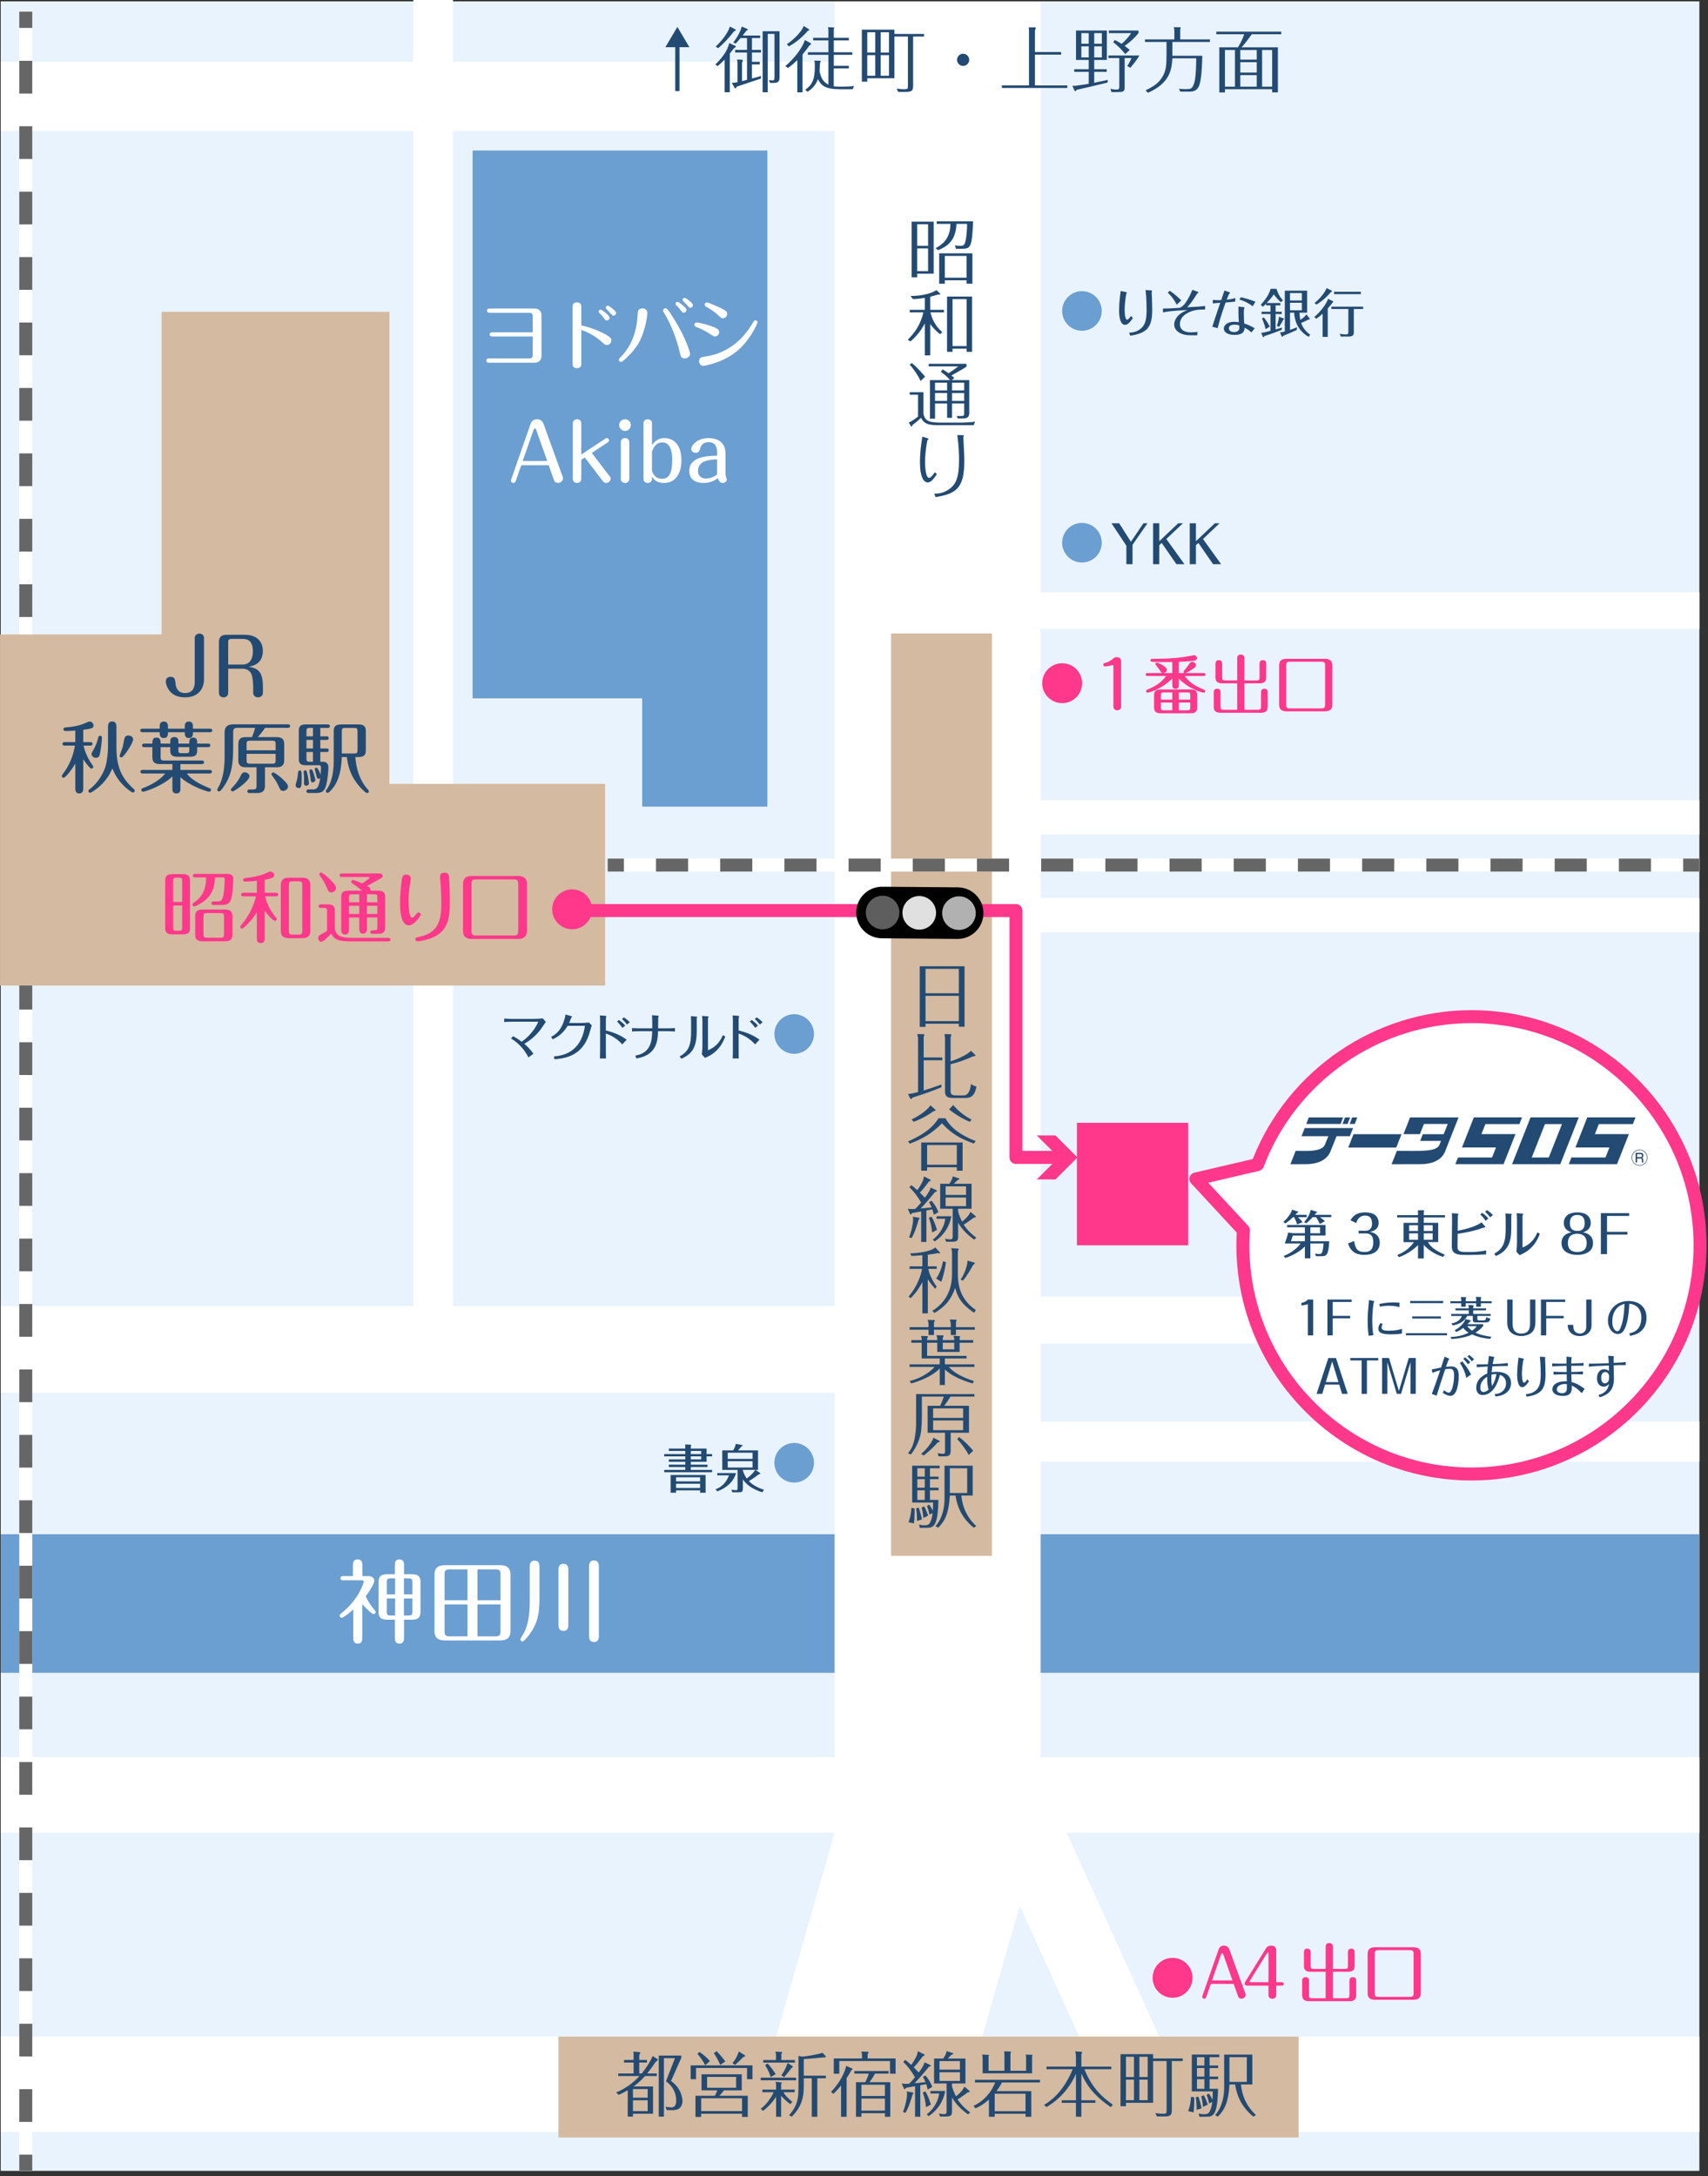 <?xml version="1.0" encoding="UTF-8"?> <svg xmlns="http://www.w3.org/2000/svg" xmlns:xlink="http://www.w3.org/1999/xlink" xmlns:a="http://ns.adobe.com/AdobeSVGViewerExtensions/3.0/" version="1.1" x="0px" y="0px" width="263px" height="335px" viewBox="-0.005 0.167 263 335" xml:space="preserve"><rect x="-0.005" y="0.167" width="263" height="335" fill="#333333" stroke="none"/> <defs> </defs> <rect x="0.108" y="0.374" fill="#E9F3FD" width="261.558" height="333.96"></rect> <rect x="0.108" y="236.333" fill="#6B9ED1" width="261.558" height="21.334"></rect> <path fill="#FFFFFF" d="M261.666,97v-5.667H160.239V0.374h-31.735v9.293H69.759V0h-6.128v9.667H0.108v10.667h63.522v180.891H0.108 v13.318h128.396v56.124H0.108v11.612h128.396l-9,31.388H0.108v14.666h261.558v-14.666h-83.158l-14.268-31.388h97.426v-11.612 H160.239v-63.682h90.068v-7.218h-90.068v-56.1h101.427v-5.25H160.239v-9.792h101.427v-5.25H160.239V97H261.666z M128.504,201.224 H69.759V20.333h58.745V201.224z M151.239,313.667l5.777-20.147l9.158,20.147H151.239z"></path> <line fill="none" stroke="#FFFFFF" stroke-width="2" stroke-miterlimit="10" x1="3.964" y1="334.333" x2="3.964" y2="1.965"></line> <g> <g> <line fill="none" stroke="#666666" stroke-width="2" stroke-miterlimit="10" x1="3.964" y1="334.333" x2="3.964" y2="331.833"></line> <line fill="none" stroke="#666666" stroke-width="2" stroke-miterlimit="10" stroke-dasharray="5.036,5.036" x1="3.964" y1="326.797" x2="3.964" y2="6.983"></line> <line fill="none" stroke="#666666" stroke-width="2" stroke-miterlimit="10" x1="3.964" y1="4.465" x2="3.964" y2="1.965"></line> </g> </g> <rect x="137.201" y="97.677" fill="#D4BAA0" width="15.527" height="141.989"></rect> <rect x="85.984" y="313.667" fill="#D4BAA0" width="113.969" height="15.527"></rect> <polygon fill="#D4BAA0" points="24.875,48.167 59.953,48.167 59.953,120.833 93.17,120.833 93.17,151.874 0,151.874 0,97.833 24.875,97.833 "></polygon> <polygon fill="#6B9ED1" points="72.768,23.333 118.155,23.333 118.155,124.333 98.879,124.333 98.879,107.667 72.768,107.667 "></polygon> <path fill="#FFFFFF" d="M75.828,51.968c-0.132,0-0.443,0-0.443-0.324s0.312-0.324,0.443-0.324h6.201V48.79 c0-0.24-0.145-0.479-0.48-0.479h-6.128c-0.132,0-0.444,0-0.444-0.324c0-0.324,0.3-0.324,0.444-0.324h6.943 c0.624,0,1.008,0.444,1.008,0.983v6.357c0,0.54-0.372,0.995-1.008,0.995h-7.052c-0.12,0-0.432,0-0.432-0.324 c0-0.336,0.3-0.336,0.432-0.336h6.236c0.324,0,0.48-0.216,0.48-0.479v-2.891H75.828z"></path> <path fill="#FFFFFF" d="M89.507,56.118c0,0.252,0,0.72-0.672,0.72s-0.672-0.456-0.672-0.708v-8.695c0-0.252,0-0.72,0.66-0.72 c0.684,0,0.684,0.456,0.684,0.708v2.831c0.815,0.156,2.171,0.6,3.25,1.139c1.343,0.672,1.367,0.888,1.367,1.164 c0,0.348-0.252,0.72-0.66,0.72c-0.287,0-0.443-0.144-0.743-0.42c-1.331-1.211-2.494-1.643-3.214-1.907V56.118z M93.86,49.065 c0,0.228-0.192,0.444-0.444,0.444c-0.168,0-0.216-0.072-0.455-0.396c-0.288-0.396-0.468-0.563-0.647-0.744 c-0.072-0.072-0.133-0.144-0.133-0.251c0-0.096,0.061-0.288,0.336-0.288C92.661,47.83,93.86,48.718,93.86,49.065z M94.867,48.346 c0,0.228-0.191,0.408-0.396,0.408c-0.156,0-0.204-0.048-0.563-0.467c-0.072-0.096-0.468-0.48-0.54-0.564 c-0.048-0.048-0.096-0.12-0.096-0.204c0-0.072,0.048-0.3,0.336-0.3C93.752,47.218,94.867,47.998,94.867,48.346z"></path> <path fill="#FFFFFF" d="M99.671,48.37c0,0.756-0.479,3.263-1.476,4.846c-0.804,1.271-2.003,2.291-2.207,2.458 c-0.191,0.156-0.264,0.204-0.384,0.204c-0.18,0-0.323-0.156-0.323-0.336c0-0.108,0.036-0.156,0.396-0.528 c0.516-0.552,2.303-2.435,2.495-6.356c0.023-0.54,0.048-1.02,0.755-1.02C99.371,47.638,99.671,47.914,99.671,48.37z M104.672,54.438 c-0.456-2.039-1.367-4.39-2.435-6.128c-0.108-0.18-0.144-0.228-0.144-0.336c0-0.18,0.155-0.36,0.384-0.36 c0.155,0,0.287,0,1.391,1.787c1.859,3.01,2.387,5.085,2.387,5.205c0,0.456-0.468,0.744-0.791,0.744 C104.876,55.35,104.792,55.002,104.672,54.438z M105.703,47.866c0,0.24-0.216,0.444-0.443,0.444c-0.168,0-0.216-0.072-0.456-0.384 c-0.3-0.408-0.504-0.6-0.659-0.756c-0.072-0.072-0.132-0.132-0.132-0.252c0-0.072,0.048-0.288,0.335-0.288 C104.504,46.631,105.703,47.519,105.703,47.866z M106.699,47.146c0,0.228-0.192,0.408-0.396,0.408c-0.155,0-0.203-0.048-0.563-0.468 c-0.072-0.096-0.468-0.479-0.54-0.563c-0.048-0.048-0.096-0.12-0.096-0.216c0-0.048,0.036-0.288,0.336-0.288 C105.571,46.019,106.699,46.775,106.699,47.146z"></path> <path fill="#FFFFFF" d="M109.356,51.596c-0.492-0.324-1.308-0.792-2.135-1.091c-0.192-0.072-0.313-0.168-0.313-0.36 c0-0.216,0.204-0.336,0.384-0.336c0.168,0,1.14,0.192,2.063,0.504c1.104,0.384,1.379,0.576,1.379,0.983 c0,0.384-0.324,0.671-0.647,0.671C109.943,51.968,109.859,51.932,109.356,51.596z M108.457,55.074 c4.029-0.528,6.248-3.226,7.279-4.929c0.372-0.612,0.408-0.672,0.588-0.672s0.324,0.156,0.324,0.312 c0,0.084-1.164,2.962-3.515,4.701c-1.199,0.888-2.423,1.379-3.406,1.667c-0.323,0.096-1.151,0.335-1.403,0.335 c-0.479,0-0.684-0.408-0.684-0.671C107.641,55.218,107.953,55.146,108.457,55.074z M110.735,48.837 c-0.779-0.743-1.247-1.019-1.859-1.367c-0.287-0.168-0.384-0.24-0.384-0.408c0-0.204,0.168-0.348,0.349-0.348 c0.228,0,1.847,0.731,2.219,0.912c0.768,0.384,0.911,0.552,0.911,0.863c0,0.384-0.324,0.672-0.636,0.672 C111.095,49.162,110.999,49.089,110.735,48.837z"></path> <path fill="#FFFFFF" d="M79.388,74.262c-0.06,0.156-0.191,0.251-0.348,0.251c-0.168,0-0.372-0.132-0.372-0.384 c0-0.036,0.012-0.096,0.024-0.12l2.998-8.587c0.18-0.528,0.576-0.72,0.995-0.72c0.492,0,0.828,0.24,1.008,0.72l2.95,8.144 c0.048,0.12,0.048,0.18,0.048,0.228c0,0.084-0.084,0.708-0.779,0.708c-0.456,0-0.563-0.288-0.636-0.48l-0.791-2.243h-4.222 L79.388,74.262z M80.479,71.131h3.777l-1.643-4.642c-0.097-0.288-0.156-0.372-0.252-0.372c-0.132,0-0.18,0.156-0.264,0.384 L80.479,71.131z"></path> <path fill="#FFFFFF" d="M93.916,73.542c0.061,0.06,0.108,0.192,0.108,0.3c0,0.312-0.3,0.671-0.72,0.671 c-0.192,0-0.336-0.096-0.468-0.264l-2.795-3.658l-0.539,0.36v2.915c0,0.647-0.612,0.647-0.648,0.647c-0.048,0-0.659,0-0.659-0.647 v-8.527c0-0.636,0.624-0.636,0.647-0.636c0.061,0,0.66,0,0.66,0.636v4.797l3.754-2.482c0.012,0,0.084-0.048,0.191-0.048 c0.18,0,0.336,0.144,0.336,0.348c0,0.12-0.072,0.216-0.156,0.276l-2.506,1.655L93.916,73.542z"></path> <path fill="#FFFFFF" d="M97.135,65.602c0,0.492-0.396,0.9-0.899,0.9c-0.492,0-0.899-0.408-0.899-0.9 c0-0.503,0.407-0.899,0.899-0.899C96.727,64.703,97.135,65.099,97.135,65.602z M96.895,73.866c0,0.408-0.275,0.647-0.647,0.647 c-0.061,0-0.66,0-0.66-0.647v-5.625c0-0.396,0.265-0.636,0.648-0.636c0.048,0,0.659,0,0.659,0.636V73.866z"></path> <path fill="#FFFFFF" d="M100.387,73.938c0,0.36-0.324,0.576-0.647,0.576c-0.049,0-0.66,0-0.66-0.647v-8.527 c0-0.636,0.611-0.636,0.647-0.636c0.061,0,0.66,0,0.66,0.636v3.334c0.6-0.779,1.127-1.067,1.906-1.067 c1.512,0,2.627,1.092,2.627,3.442c0,2.051-0.96,3.466-2.675,3.466c-1.139,0-1.522-0.503-1.858-0.971V73.938z M100.387,72.654 c0.144,0.384,0.455,1.211,1.571,1.211c0.971,0,1.547-0.779,1.547-2.866c0-0.636-0.024-2.735-1.512-2.735 c-1.055,0-1.403,0.888-1.606,1.427V72.654z"></path> <path fill="#FFFFFF" d="M110.417,69.8c0-0.587-0.132-1.571-1.319-1.571c-0.84,0-1.188,0.516-1.308,1.031 c-0.06,0.24-0.156,0.612-0.695,0.612c-0.36,0-0.66-0.264-0.66-0.576c0-0.564,0.899-1.691,2.663-1.691 c1.007,0,2.614,0.36,2.614,2.399v3.058c0,0.096,0.012,0.288,0.06,0.468c0.049,0.18,0.145,0.408,0.145,0.48 c0,0.276-0.348,0.503-0.647,0.503c-0.492,0-0.66-0.492-0.732-0.743c-0.971,0.743-1.954,0.743-2.23,0.743 c-0.743,0-2.183-0.228-2.183-1.847c0-2.219,2.746-2.315,4.294-2.363V69.8z M110.417,70.879c-0.983,0.036-2.938,0.12-2.938,1.763 c0,1.187,1.067,1.187,1.271,1.187c0.563,0,1.235-0.276,1.667-0.635V70.879z"></path> <g> <g> <path fill="#234A72" d="M143.764,34.289v8.009h-2.541v0.55h-0.858v-8.559H143.764z M142.905,34.685h-1.683v3.322h1.683V34.685z M142.905,38.403h-1.683v3.499h1.683V38.403z M144.061,38.371c0.737-0.407,2.289-1.265,2.277-3.741h-2.112v-0.396h5.611 c-0.176,4.049-0.385,4.225-1.738,4.225h-0.913l-0.144-0.55c0.177,0.055,0.286,0.099,0.837,0.099c0.318,0,0.594,0,0.759-0.627 c0.176-0.638,0.286-2.013,0.264-2.75h-1.628c-0.11,2.607-1.419,3.466-2.827,4.049L144.061,38.371z M149.727,43.838h-0.902V43.31 h-3.344v0.528h-0.869v-4.676h5.115V43.838z M148.824,39.559h-3.344v3.355h3.344V39.559z"></path> <path fill="#234A72" d="M144.754,51.615c-0.913-0.726-1.265-1.221-1.519-1.573v4.83h-0.836v-4.939 c-0.704,1.463-1.826,2.464-2.211,2.794l-0.418-0.264c0.55-0.55,1.892-1.892,2.409-4.213h-2.102v-0.396h2.321v-1.837 c-0.979,0.165-1.408,0.176-1.848,0.187l-0.342-0.484c1.717,0.022,3.312-0.407,3.983-0.902l0.483,0.462 c0.022,0.022,0.11,0.11,0.11,0.143c0,0.077-0.033,0.077-0.385,0.099c-0.012,0-0.979,0.275-1.167,0.319v2.013h2.112v0.396h-2.079 c0.077,0.319,0.418,1.837,1.815,3.036L144.754,51.615z M149.672,45.817v8.504h-0.836v-0.484h-2.168v0.484h-0.847v-8.504H149.672z M148.836,46.213h-2.168v7.228h2.168V46.213z"></path> <path fill="#234A72" d="M142.19,60.536v3.322c0.209,1.111,0.892,1.364,2.663,1.364h2.98c0.595,0,1.783-0.033,2.322-0.165 l-0.242,0.561h-5.16c-1.684,0-2.376-0.088-2.938-1.133c-0.528,0.506-0.847,0.749-1.32,1.111c-0.021,0.11-0.044,0.231-0.143,0.231 c-0.055,0-0.077-0.044-0.121-0.121l-0.297-0.495c0.396-0.154,1.045-0.616,1.419-0.924V60.92h-1.276v-0.385H142.19z M141.751,58.819c-0.44-0.946-1.101-1.903-1.673-2.498l0.309-0.286c0.945,0.781,1.782,1.783,2.057,2.112L141.751,58.819z M146.591,64.485h-0.759v-2.211h-1.859v2.343h-0.781v-5.941h3.092c-0.495-0.594-0.968-0.957-1.419-1.265l0.286-0.385 c0.495,0.308,0.715,0.451,0.901,0.594c0.518-0.33,1.023-0.671,1.497-1.056h-4.555v-0.396h5.819v0.44 c-0.748,0.495-1.529,0.924-2.311,1.353c0.198,0.165,0.309,0.275,0.451,0.396l-0.396,0.319h2.684v5.061 c0,0.771-0.494,0.847-1.033,0.847h-0.737l-0.154-0.385c1.145,0.033,1.145,0.011,1.145-0.407v-1.518h-1.871V64.485z M145.832,59.072h-1.859v1.199h1.859V59.072z M145.832,60.667h-1.859v1.21h1.859V60.667z M146.591,60.271h1.871v-1.199h-1.871 V60.271z M146.591,61.878h1.871v-1.21h-1.871V61.878z"></path> <path fill="#234A72" d="M144.248,73.164c-0.396,0.583-0.848,1.266-1.397,1.266c-0.704,0-1.199-1.057-1.199-3.037 c0-0.264,0-1.595,0.231-3.091c0.099-0.682,0.109-0.749,0.121-0.924l0.759,0.231c0.143,0.044,0.209,0.077,0.209,0.143 c0,0.033-0.143,0.143-0.176,0.187c-0.286,1.397-0.363,2.739-0.363,3.345c0,0.583,0.077,2.442,0.638,2.442 c0.254,0,0.66-0.562,0.881-0.869L144.248,73.164z M143.863,76.145c0.385,0.011,1.287,0.033,2.277-0.671 c1.177-0.836,1.529-2.035,1.529-4.565c0-0.869-0.045-2.08-0.265-3.774l0.781,0.022c0.154,0,0.231,0.022,0.231,0.099 c0,0.033-0.089,0.176-0.089,0.209c0,0.187,0.133,2.619,0.144,2.894c0.011,0.22,0.011,0.484,0.011,0.715 c0,4.016-1.045,5.105-4.434,5.611L143.863,76.145z"></path> </g> </g> <rect x="165.817" y="173.001" fill="#FF388C" width="17.129" height="18.861"></rect> <g> <g> <path fill="#234A72" d="M109.645,223.996v0.352h-0.848v0.832h-2.431v0.447h2.566v0.36h-2.566v0.447h3.278v0.36h-7.372v-0.36h3.246 v-0.447h-2.534v-0.36h2.534v-0.447h-2.534v-0.36h2.534v-0.472h-3.246v-0.352h3.246v-0.479h-2.534v-0.368h2.534v-0.176 c0-0.224-0.008-0.32-0.016-0.456l0.808,0.032c0.04,0,0.111,0.008,0.111,0.08c0,0.04-0.008,0.088-0.056,0.176v0.344h2.431v0.848 H109.645z M104.096,229.577v0.367h-0.84v-2.727h5.389v2.727h-0.848v-0.367H104.096z M107.797,228.201v-0.631h-3.701v0.631H107.797 z M107.797,229.217v-0.655h-3.701v0.655H107.797z M107.965,223.996v-0.479h-1.599v0.479H107.965z M106.366,224.348v0.472h1.599 v-0.472H106.366z"></path> <path fill="#234A72" d="M113.335,226.922c-0.496,1.655-1.896,2.447-2.895,2.814l-0.256-0.327c0.999-0.336,1.695-1.136,2.055-2.135 h-1.799v-0.353H113.335z M117.372,229.881c-1.774-0.56-2.519-1.327-2.99-1.983v1.304c0,0.567-0.063,0.68-0.688,0.68h-0.928 l-0.144-0.416c0.232,0.048,0.56,0.088,0.712,0.088c0.231,0,0.231-0.168,0.231-0.336v-2.79h-2.358v-2.998h1.687 c0.064-0.112,0.328-0.552,0.4-1l0.999,0.176c0.032,0.008,0.048,0.032,0.048,0.064c0,0.063-0.111,0.128-0.199,0.159 c-0.216,0.272-0.32,0.408-0.504,0.601h3.078v2.998h-0.392l0.703,0.487c0.017,0.008,0.04,0.032,0.04,0.057 c0,0.104-0.111,0.119-0.208,0.128c-0.487,0.375-1.095,0.799-1.559,1.047c0.76,0.815,1.959,1.224,2.335,1.344L117.372,229.881z M112.056,224.739h3.821v-0.951h-3.821V224.739z M115.877,225.092h-3.821v0.975h3.821V225.092z M114.382,226.427v0.112 c0.2,0.631,0.464,1.023,0.6,1.215c0.12-0.08,0.832-0.6,1.312-1.327H114.382z"></path> </g> </g> <circle fill="#6B9ED1" cx="122.283" cy="225.333" r="3.047"></circle> <path fill="#FF388C" d="M172.626,108.914c0,0.369-0.24,0.59-0.59,0.59c-0.05,0-0.6,0-0.6-0.59v-6.237c0-0.04,0-0.149-0.09-0.149 c-0.061,0-0.29,0.08-0.34,0.09c-0.36,0.09-0.79,0.13-0.86,0.13c-0.17,0-0.27-0.14-0.27-0.279c0-0.19,0.09-0.21,0.439-0.311 c0.16-0.04,0.62-0.21,1.02-0.56c0.181-0.16,0.3-0.27,0.6-0.27c0.69,0,0.69,0.47,0.69,0.749V108.914z"></path> <path fill="#FF388C" d="M179.114,103.766h1.389v-1.689c-1.519,0-2.738,0.011-3.148-0.05c-0.18-0.02-0.22-0.149-0.22-0.22 c0-0.22,0.22-0.22,0.3-0.22c1.52,0,3.288-0.07,4.777-0.27c0.25-0.03,1.529-0.29,1.649-0.29c0.3,0,0.46,0.27,0.46,0.449 c0,0.17-0.12,0.32-0.32,0.37c-0.26,0.07-1.199,0.15-2.479,0.2v1.719h0.81c-0.07-0.04-0.1-0.11-0.1-0.189 c0-0.07,0.02-0.131,0.12-0.23c0.27-0.27,0.569-0.699,0.829-1.069c0.11-0.16,0.21-0.229,0.41-0.229c0.3,0,0.56,0.239,0.56,0.499 c0,0.17-0.08,0.28-0.24,0.41c-0.439,0.35-0.829,0.58-1.339,0.81h2.769c0.1,0,0.279,0.03,0.279,0.229c0,0.21-0.18,0.23-0.279,0.23 h-2.919c0.75,1.02,1.569,1.519,2.988,2.118c0.061,0.021,0.17,0.07,0.17,0.23c0,0.1-0.08,0.22-0.22,0.22 c-0.149,0-2.049-0.39-3.838-2.139v0.899c0,0.25,0,0.649-0.51,0.649s-0.51-0.39-0.51-0.649v-0.93 c-1.818,1.77-3.708,2.169-3.817,2.169c-0.141,0-0.22-0.12-0.22-0.229c0-0.16,0.109-0.21,0.159-0.23 c1.38-0.579,2.159-1.079,2.929-2.108h-2.858c-0.11,0-0.28-0.03-0.28-0.22c0-0.21,0.181-0.24,0.28-0.24h2.349 c-0.2-0.02-0.27-0.09-0.529-0.52c-0.08-0.13-0.43-0.58-0.55-0.72c-0.04-0.04-0.061-0.09-0.061-0.15c0-0.13,0.11-0.22,0.22-0.22 c0.15,0,0.58,0.23,0.79,0.35c0.25,0.15,0.77,0.45,0.77,0.76C179.684,103.577,179.384,103.747,179.114,103.766z M183.292,109.962 h-4.548c-0.739,0-1.05-0.25-1.05-0.93v-1.799c0-0.709,0.32-0.939,1.05-0.939h4.548c0.799,0,1.049,0.28,1.049,0.939v1.789 C184.341,109.733,184.031,109.962,183.292,109.962z M180.503,106.754h-1.319c-0.38,0-0.43,0.12-0.43,0.43v0.67h1.749V106.754z M180.503,108.314h-1.749v0.759c0,0.33,0.07,0.431,0.43,0.431h1.319V108.314z M183.271,107.184c0-0.31-0.05-0.43-0.43-0.43h-1.319 v1.1h1.749V107.184z M183.271,108.314h-1.749v1.189h1.319c0.36,0,0.43-0.101,0.43-0.431V108.314z"></path> <path fill="#FF388C" d="M191.604,109.423h2.089c0.38,0,0.47-0.101,0.47-0.47v-2.119c0-0.24,0-0.649,0.52-0.649 s0.52,0.399,0.52,0.649v2.089c0,0.729-0.35,0.959-1.069,0.959h-6.177c-0.76,0-1.069-0.27-1.069-0.959v-2.089 c0-0.24,0-0.649,0.52-0.649c0.53,0,0.53,0.399,0.53,0.649v2.119c0,0.35,0.06,0.47,0.46,0.47h2.099v-4.068h-2.339 c-0.97,0-0.999-0.609-0.999-0.939v-1.979c0-0.25,0-0.649,0.509-0.649c0.521,0,0.521,0.399,0.521,0.649v1.999 c0,0.35,0.06,0.47,0.47,0.47h1.839v-3.288c0-0.271,0-0.69,0.55-0.69c0.56,0,0.56,0.42,0.56,0.69v3.288h1.858 c0.391,0,0.47-0.11,0.47-0.47v-1.999c0-0.25,0-0.649,0.51-0.649c0.521,0,0.521,0.399,0.521,0.649v1.979c0,0.51-0.17,0.939-1,0.939 h-2.358V109.423z"></path> <path fill="#FF388C" d="M205.152,108.603c0,0.71-0.33,1.06-1.149,1.06h-5.906c-0.99,0-1.14-0.529-1.14-1.06v-5.967 c0-0.729,0.34-1.059,1.14-1.059h5.906c0.97,0,1.149,0.51,1.149,1.059V108.603z M204.033,102.557c0-0.32-0.07-0.53-0.52-0.53h-4.938 c-0.37,0-0.53,0.12-0.53,0.53v6.126c0,0.311,0.08,0.53,0.53,0.53h4.938c0.359,0,0.52-0.12,0.52-0.53V102.557z"></path> <g> <g> <path fill="#234A72" d="M106.147,7.43h-1.518v6.766h-0.66V7.43h-1.519l1.849-3.124L106.147,7.43z"></path> <path fill="#234A72" d="M110.139,10.092c0.892-0.836,1.925-2.101,2.135-3.3l0.891,0.406c0.11,0.056,0.143,0.077,0.143,0.121 c0,0.11-0.209,0.231-0.319,0.298c-0.121,0.165-0.242,0.33-0.616,0.792v5.963h-0.803V9.333c-0.495,0.528-0.803,0.792-1.079,1.012 L110.139,10.092z M113.121,4.636c0.154,0.076,0.176,0.099,0.176,0.153c0,0.11-0.198,0.165-0.275,0.198 c-0.913,1.177-1.65,1.914-2.442,2.597l-0.385-0.242c0.726-0.683,1.848-1.947,2.189-3.092L113.121,4.636z M117.169,12.26 c-0.583,0.197-3.19,1.056-3.719,1.243c-0.066,0.121-0.143,0.274-0.231,0.274c-0.066,0-0.099-0.077-0.132-0.132l-0.418-0.737 c0.22,0,0.429,0,0.88-0.088V9.906c0-0.209-0.022-0.374-0.066-0.572l0.704,0.022c0.044,0,0.187,0.011,0.187,0.132 c0,0.088-0.066,0.23-0.121,0.318v2.85c0.385-0.099,0.583-0.153,0.77-0.198V8.245h-1.826V7.848h1.826V6.022h-0.99 c-0.418,0.495-0.55,0.638-0.759,0.858l-0.374-0.165c0.385-0.484,1.045-1.452,1.309-2.453l0.748,0.308 c0.165,0.066,0.187,0.077,0.187,0.132c0,0.1-0.187,0.188-0.242,0.209c-0.187,0.265-0.33,0.451-0.55,0.727h2.695v0.385h-1.265 v1.826h1.386v0.396h-1.386v1.441h1.199v0.396h-1.199v2.167c0.22-0.055,1.188-0.318,1.386-0.385V12.26z M120.03,12.083 c0,0.693-0.308,0.848-0.891,0.848h-0.594l-0.143-0.451c0.132,0.022,0.375,0.066,0.517,0.066c0.198,0,0.33-0.044,0.33-0.396V5.384 h-1.034v8.988h-0.792V4.977h2.607V12.083z"></path> <path fill="#234A72" d="M120.919,10.334c1.309-1.067,2.618-2.75,3.014-4.005l0.803,0.44c0.121,0.066,0.154,0.11,0.154,0.154 c0,0.065-0.022,0.088-0.253,0.23c-0.308,0.451-0.616,0.869-1.067,1.397v5.831h-0.803V9.411c-0.682,0.682-1.144,1.012-1.441,1.221 L120.919,10.334z M124.495,4.636c0.077,0.044,0.11,0.076,0.11,0.132c0,0.109-0.143,0.121-0.198,0.121 c-0.924,1.045-1.738,1.738-2.926,2.42l-0.33-0.341c1.034-0.649,2.354-2.002,2.596-2.806L124.495,4.636z M131.239,8.211v0.396 h-2.86v1.694h2.321v0.396h-2.321v2.75c0.352,0.056,0.561,0.056,0.814,0.056h0.682c0.495,0,1.133-0.012,1.617-0.11l-0.187,0.506 h-2.013c-2.2,0-2.838-0.539-3.355-1.551c-0.396,1.166-1.265,1.738-1.595,1.947l-0.352-0.309c1.1-0.77,1.474-1.661,1.474-3.542 c0-0.671-0.022-0.748-0.066-0.946l0.781,0.022c0.165,0,0.187,0,0.187,0.088c0,0.044-0.011,0.065-0.099,0.23 c-0.011,0.33-0.077,0.858-0.077,1.188c0,0.308,0.231,1.078,0.528,1.475c0.319,0.429,0.649,0.594,0.836,0.692V8.607h-3.157V8.211 h3.157V6.385h-2.343V5.989h2.343V4.823c0-0.22-0.044-0.374-0.077-0.473l0.814,0.044c0.099,0,0.154,0.011,0.154,0.088 c0,0.055-0.033,0.132-0.066,0.187v1.32h2.321v0.396h-2.321v1.826H131.239z"></path> <path fill="#234A72" d="M142.283,5.395v0.396H140.6v7.504c0,0.748-0.11,1.022-1.101,1.022H138.3l-0.231-0.517 c0.286,0.044,0.583,0.099,1.211,0.099c0.473,0,0.517-0.055,0.517-0.539V5.791h-2.079v6.426h-4.181v0.527h-0.836V4.735h5.017v0.66 H142.283z M134.769,5.131h-1.232v3.124h1.232V5.131z M134.769,8.652h-1.232v3.168h1.232V8.652z M136.881,5.131h-1.276v3.124h1.276 V5.131z M136.881,8.652h-1.276v3.168h1.276V8.652z"></path> <path fill="#234A72" d="M149.234,9.377c0,0.518-0.418,0.936-0.935,0.936c-0.518,0-0.936-0.418-0.936-0.936 c0-0.528,0.418-0.936,0.936-0.936C148.816,8.442,149.234,8.849,149.234,9.377z"></path> <path fill="#234A72" d="M163.392,8.178v0.396h-4.038v4.741h4.983v0.396h-10.066v-0.396h4.17V4.999c0-0.197,0-0.286-0.044-0.616 h0.892c0.044,0,0.197,0,0.197,0.11c0,0.066-0.011,0.1-0.132,0.363v3.322H163.392z"></path> <path fill="#234A72" d="M168.484,10.83h1.925v0.396h-1.925v1.683c0.583-0.121,1.595-0.33,2.102-0.451l-0.056,0.419 c-1.154,0.297-4.081,0.968-4.764,1.122c-0.088,0.143-0.121,0.197-0.22,0.197c-0.066,0-0.066-0.021-0.143-0.197l-0.286-0.616 c0.143,0,0.297,0,0.473-0.012c0.275-0.021,1.672-0.241,2.047-0.308v-1.837h-2.233V10.83h2.233V9.4h-1.959V4.867h4.753V9.4h-1.947 V10.83z M167.637,6.902V5.263h-1.134v1.639H167.637z M166.503,7.298v1.705h1.134V7.298H166.503z M169.661,6.902V5.263h-1.177 v1.639H169.661z M168.484,7.298v1.705h1.177V7.298H168.484z M173.17,13.525c0,0.704-0.143,0.814-1.012,0.814h-1.034l-0.121-0.528 c0.209,0.077,0.439,0.144,0.913,0.144c0.341,0,0.429-0.089,0.429-0.474V9.102h-1.672V8.707h4.774 c-0.484,0.847-1.298,1.771-1.408,1.893l-0.473-0.265c0.264-0.363,0.561-1.001,0.648-1.232h-1.045V13.525z M173.248,8.498 c-0.353-0.528-1.298-1.464-1.849-1.826l0.265-0.353c0.352,0.188,0.638,0.341,1.034,0.595c0.847-0.727,1.231-1.299,1.474-1.65 h-3.433V4.867h4.566v0.396c-0.242,0.297-0.969,1.166-2.135,1.969c0.396,0.297,0.594,0.462,0.792,0.627L173.248,8.498z"></path> <path fill="#234A72" d="M186.293,6.231v0.396h-5.775V8.75h4.609c-0.033,1.199-0.088,3.828-0.561,4.764 c-0.33,0.66-0.881,0.759-1.431,0.759h-1.397l-0.197-0.451c0.209,0.033,0.495,0.066,0.979,0.066c0.737,0,0.902-0.066,1.09-0.341 c0.374-0.551,0.55-1.475,0.583-4.401h-3.675c-0.099,1.519-0.231,3.763-3.763,5.304l-0.374-0.375 c1.21-0.583,1.947-1.045,2.553-2.002c0.604-0.957,0.682-1.793,0.682-3.477V6.627h-3.312V6.231h4.521v-1.32 c0-0.011-0.011-0.297-0.088-0.561l0.881,0.011c0.12,0,0.176,0,0.176,0.11c0,0.055-0.022,0.132-0.066,0.23v1.529H186.293z"></path> <path fill="#234A72" d="M188.614,13.899v0.495h-0.869V7.453h2.882c0.528-0.869,0.814-1.596,0.958-2.014h-4.302V5.042h10v0.396 h-4.544c-0.362,0.528-1.1,1.519-1.562,2.014h5.589v6.941h-0.881v-0.495H188.614z M190.154,13.503V7.871h-1.54v5.633H190.154z M193.509,9.344V7.871h-2.53v1.474H193.509z M190.979,9.741v1.595h2.53V9.741H190.979z M190.979,11.732v1.771h2.53v-1.771H190.979 z M195.885,13.503V7.871h-1.551v5.633H195.885z"></path> </g> </g> <g> <defs> <circle id="SVGID_1_" cx="222.952" cy="192.333" r="29.17"></circle> </defs> <clipPath id="SVGID_2_"> <use xlink:href="#SVGID_1_" overflow="visible"></use> </clipPath> </g> <g> <g> <path fill="#234A72" d="M148.517,148.906v9.307h-0.88v-0.462h-5.127v0.484h-0.892v-9.329H148.517z M147.637,149.302h-5.127v3.763 h5.127V149.302z M147.637,153.46h-5.127v3.895h5.127V153.46z"></path> <path fill="#234A72" d="M145.095,162.942v0.429h-2.871v4.654c0.638-0.187,1.386-0.429,2.729-0.913v0.418 c-1.507,0.638-2.96,1.122-4.423,1.584c-0.065,0.077-0.209,0.242-0.264,0.242c-0.056,0-0.066-0.033-0.11-0.11l-0.352-0.66 c0.297-0.033,0.813-0.121,1.551-0.319v-8.262c0-0.011-0.011-0.231-0.11-0.66l0.902,0.022c0.132,0,0.176,0,0.176,0.088 c0,0.044-0.076,0.286-0.099,0.352v3.136H145.095z M150.111,162.513c0.089,0.088,0.089,0.088,0.089,0.132 c0,0.088-0.11,0.099-0.33,0.11c-1.057,0.484-2.321,0.946-3.499,1.232v4.038c0,0.407,0,0.759,0.792,0.759h1.222 c0.88,0,1.078-1.254,1.122-1.76c0.253,0.187,0.517,0.33,0.847,0.396c-0.22,1.034-0.506,1.76-1.683,1.76h-1.959 c-1.199,0-1.199-0.572-1.199-1.232v-7.8c0-0.374-0.044-0.55-0.088-0.803l0.881,0.022c0.165,0,0.187,0.011,0.187,0.088 c0,0.044-0.11,0.33-0.121,0.374v3.719c0.825-0.264,2.509-0.957,3.136-1.628L150.111,162.513z"></path> <path fill="#234A72" d="M145.579,172.303c0.858,1.551,2.42,2.651,4.653,3.51l-0.286,0.385c-2.188-0.803-3.366-1.474-4.906-3.113 c-1.519,1.507-2.871,2.354-4.951,3.125l-0.274-0.341c3.201-1.408,4.17-2.729,4.687-3.565H145.579z M143.962,170.928 c0.066,0.066,0.099,0.088,0.099,0.121c0,0.099-0.032,0.11-0.352,0.187c-0.616,0.484-1.991,1.265-3.036,1.606l-0.309-0.352 c1.563-0.748,2.685-1.738,2.894-2.189L143.962,170.928z M142.752,179.85v0.528h-0.902v-4.345h6.37v4.345h-0.892v-0.528H142.752z M147.328,179.454v-3.025h-4.576v3.025H147.328z M149.331,172.853c-1.343-0.572-2.256-1.177-3.19-1.903l0.615-0.682 c0.616,0.693,1.453,1.518,2.839,2.245L149.331,172.853z"></path> <path fill="#234A72" d="M144.148,183.369c0.077,0.033,0.121,0.066,0.121,0.11c0,0.077-0.165,0.154-0.297,0.187 c-0.968,1.166-1.573,1.87-2.211,2.52c0.121-0.011,1.452-0.132,1.684-0.154c-0.188-0.451-0.275-0.594-0.396-0.792l0.374-0.253 c0.506,0.572,0.781,1.056,1.067,1.76l-0.704,0.429c-0.056-0.264-0.11-0.484-0.231-0.847l-0.913,0.165v4.852h-0.803v-4.698 c-0.177,0.033-1.343,0.242-1.42,0.253c-0.12,0.198-0.143,0.22-0.187,0.22c-0.077,0-0.088-0.055-0.165-0.231l-0.286-0.66 c0.253,0.044,0.473,0.055,0.715,0.055c0.144,0,0.275-0.011,0.418-0.022c0.298-0.275,0.572-0.572,0.913-0.99 c-0.308-0.594-1.188-1.849-1.804-2.333l0.286-0.341c0.198,0.132,0.396,0.275,0.935,0.771c0.275-0.352,0.716-1.089,0.881-1.497 c0.065-0.165,0.099-0.396,0.143-0.616l0.848,0.429c0.176,0.088,0.197,0.088,0.197,0.143c0,0.088-0.121,0.143-0.308,0.242 c-0.781,1.034-0.902,1.188-1.364,1.672c0.451,0.451,0.649,0.66,0.771,0.792c0.187-0.253,0.748-1.001,0.891-1.563L144.148,183.369z M141.409,187.604c0.088,0.011,0.177,0.033,0.177,0.11c0,0.044-0.133,0.198-0.144,0.231c-0.154,0.561-0.561,1.936-1.078,2.805 l-0.385-0.121c0.439-1.122,0.627-2.332,0.627-2.717c0-0.209-0.033-0.33-0.066-0.462L141.409,187.604z M143.423,187.451 c0.462,0.715,0.759,1.738,0.847,2.035l-0.748,0.396c-0.065-0.836-0.209-1.474-0.495-2.255L143.423,187.451z M143.632,190.982 c1.222-0.913,1.805-2.222,1.914-3.212h-1.342v-0.385h2.277c-0.132,0.737-0.562,2.541-2.553,3.873L143.632,190.982z M149.595,182.39v3.84h-2.068v0.451c0.253,0.825,0.462,1.243,0.605,1.529c0.176-0.132,0.968-0.715,1.298-1.496l0.727,0.605 c0.088,0.066,0.109,0.099,0.109,0.132c0,0.099-0.132,0.121-0.319,0.154c-0.109,0.077-0.187,0.132-0.824,0.594 c-0.286,0.209-0.572,0.385-0.737,0.484c0.264,0.396,0.704,1.067,1.947,2.013l-0.341,0.286c-1.145-0.825-1.871-1.595-2.465-2.596 v2.035c0,0.517,0,0.891-0.836,0.891h-1.013l-0.153-0.484c0.374,0.121,0.671,0.121,0.748,0.121c0.418,0,0.418-0.209,0.418-0.528 v-4.191h-1.926v-3.84h1.42c0.385-0.605,0.483-0.891,0.506-1.144l0.836,0.275c0.176,0.055,0.198,0.066,0.198,0.121 c0,0.066-0.121,0.121-0.309,0.198c-0.076,0.066-0.362,0.363-0.539,0.55H149.595z M145.602,184.106h3.146v-1.32h-3.146V184.106z M148.748,184.502h-3.146v1.332h3.146V184.502z"></path> <path fill="#234A72" d="M142.861,202.334h-0.836v-4.818c-0.396,0.77-0.957,1.661-1.826,2.497l-0.297-0.286 c1.276-1.43,1.87-3.135,2.079-4.235h-1.925v-0.396h1.969v-1.706c-0.946,0.088-1.419,0.099-1.694,0.099l-0.165-0.396 c0.969-0.022,3.004-0.187,3.851-0.902l0.649,0.704c0.033,0.033,0.088,0.11,0.088,0.165c0,0.044-0.055,0.055-0.088,0.055 c-0.055,0-0.099-0.011-0.242-0.066c-0.319,0.077-0.55,0.132-1.563,0.253v1.793h1.364v0.396h-1.287 c0.132,0.671,0.518,1.694,1.287,2.729l-0.209,0.341c-0.308-0.33-0.726-0.781-1.155-1.485V202.334z M147.482,192.367 c0.033,0,0.121,0.011,0.121,0.099c0,0.077-0.066,0.22-0.121,0.341v3.433c0,2.717,0.979,4.324,2.762,5.578l-0.242,0.429 c-2.123-1.397-2.63-2.673-2.927-3.839c-0.616,1.771-1.463,2.849-3.201,3.873l-0.309-0.341c3.025-1.859,3.025-4.863,3.025-5.82 v-3.059c0-0.341-0.044-0.528-0.132-0.759L147.482,192.367z M145.656,194.457c-0.077,0.594-0.297,1.892-0.727,3.025l-0.781-0.506 c0.419-0.562,0.881-1.606,1.046-2.663L145.656,194.457z M149.881,194.479c0.198,0.055,0.209,0.099,0.209,0.154 c0,0.099-0.11,0.165-0.253,0.242c-0.242,0.462-0.946,1.716-1.573,2.431l-0.341-0.187c0.527-0.726,1.045-2.101,1.056-2.904 L149.881,194.479z"></path> <path fill="#234A72" d="M142.972,204.06c0-0.198-0.055-0.506-0.143-0.715l0.979,0.022c0.11,0,0.144,0.022,0.144,0.088 c0,0.055-0.012,0.077-0.144,0.242v0.759h2.586v-0.517c0-0.198-0.1-0.473-0.165-0.66l0.913,0.033c0.109,0,0.153,0.011,0.153,0.066 c0,0.044-0.099,0.253-0.099,0.297v0.781h2.904v0.396h-2.904v0.814h-0.803v-0.814h-2.586v0.814h-0.836v-0.814h-2.915v-0.396h2.915 V204.06z M145.161,205.732c0.066,0,0.132,0.011,0.132,0.088c0,0.022-0.11,0.264-0.132,0.308v0.319h1.771 c0-0.286-0.033-0.407-0.132-0.66l0.88,0.055c0.132,0.011,0.153,0.011,0.153,0.066c0,0.077-0.055,0.198-0.076,0.264v0.275h2.09 v0.407h-2.09v1.419h-3.444v-1.419h-1.562v2.024h6.072v0.396h-3.333v0.913h4.544v0.396h-3.928c0.913,1.089,2.52,1.728,3.861,2.179 l-0.198,0.363c-1.485-0.418-3.234-1.133-4.279-2.156v2.398h-0.792v-2.563c-0.748,0.869-2.432,1.76-4.379,2.321l-0.264-0.374 c1.936-0.44,3.344-1.573,3.839-2.167h-3.839v-0.396h4.643v-0.913h-2.783v-2.42h-1.596v-0.407h1.596c0-0.275,0-0.352-0.121-0.638 l0.957,0.033c0.055,0,0.132,0.022,0.132,0.077c0,0.044-0.011,0.066-0.132,0.297v0.231h1.562c0-0.385-0.021-0.44-0.12-0.748 L145.161,205.732z M146.933,206.854h-1.771v1.023h1.771V206.854z"></path> <path fill="#234A72" d="M146.382,223.542c0,0.781-0.483,0.803-0.957,0.803h-0.891l-0.176-0.495 c0.429,0.099,0.715,0.099,0.78,0.099c0.374,0,0.374-0.11,0.374-0.473v-2.762h-2.684v-4.147h1.925 c0.088-0.165,0.341-0.704,0.572-1.419h-3.378v2.453c0,1.034,0,2.508-0.23,3.499c-0.144,0.594-0.605,1.937-1.475,2.959 l-0.429-0.187c0.209-0.253,0.726-0.88,0.99-2.146c0.176-0.88,0.253-1.771,0.253-2.332v-4.632h8.978v0.385h-3.686 c-0.198,0.341-0.683,1.067-0.969,1.419h3.817v4.147h-2.816V223.542z M144.534,221.903c0.154,0.077,0.176,0.088,0.176,0.121 c0,0.099-0.198,0.154-0.341,0.198c-0.44,0.539-1.485,1.507-2.135,1.991l-0.407-0.242c1.002-0.825,1.771-1.969,1.893-2.498 L144.534,221.903z M143.676,218.426h4.621v-1.463h-4.621V218.426z M148.297,218.822h-4.621v1.496h4.621V218.822z M149.166,224.125 c-0.43-0.781-1.122-1.749-1.782-2.442l0.297-0.308c0.737,0.55,1.694,1.485,2.167,2.112L149.166,224.125z"></path> <path fill="#234A72" d="M140.793,232.342c0.033,0.176,0.033,0.429,0.033,0.572c0,0.44-0.033,1.354-0.109,1.76l-0.825-0.187 c0.23-0.55,0.418-1.463,0.439-2.189L140.793,232.342z M144.512,227.468v0.385h-1.32v1.32h1.32v0.396h-1.32v1.485h1.299 c-0.088,4.235-0.781,4.291-1.882,4.291h-0.99l-0.099-0.495c0.264,0.066,0.451,0.11,0.759,0.11c0.507,0,0.66-0.066,0.825-0.264 c0.188-0.231,0.418-0.825,0.495-1.617l-0.483,0.231c-0.11-0.561-0.177-0.748-0.386-1.342l0.33-0.187 c0.188,0.22,0.396,0.616,0.572,0.935c0.044-0.561,0.044-0.924,0.044-1.265h-3.224v-5.666h4.236v0.396h-1.497v1.287H144.512z M141.453,232.243c0.154,0.374,0.44,1.408,0.495,1.815l-0.77,0.231c0.021-0.132,0.021-0.176,0.021-0.341 c0-0.264-0.044-1.177-0.143-1.584L141.453,232.243z M142.389,227.468v-1.287h-1.145v1.287H142.389z M141.244,227.853v1.32h1.145 v-1.32H141.244z M141.244,229.569v1.485h1.145v-1.485H141.244z M142.301,232.044c0.22,0.385,0.429,0.88,0.604,1.43l-0.726,0.363 c-0.055-0.638-0.121-1.067-0.275-1.606L142.301,232.044z M146.25,230.383c-0.143,2.641-0.715,3.895-1.793,4.951l-0.418-0.242 c1.166-1.266,1.397-3.136,1.397-4.236v-5.072h4.334v4.599h-1.749c0.209,2.068,1.067,3.554,2.3,4.698l-0.386,0.253 c-2.102-1.705-2.607-3.664-2.816-4.951H146.25z M148.924,226.181h-2.674v3.807h2.674V226.181z"></path> </g> </g> <line fill="none" stroke="#FFFFFF" stroke-width="2" stroke-miterlimit="10" x1="93.567" y1="133.333" x2="261.666" y2="133.333"></line> <g> <g> <line fill="none" stroke="#666666" stroke-width="2" stroke-miterlimit="10" x1="93.567" y1="133.333" x2="96.067" y2="133.333"></line> <line fill="none" stroke="#666666" stroke-width="2" stroke-miterlimit="10" stroke-dasharray="4.942,4.942" x1="101.01" y1="133.333" x2="256.695" y2="133.333"></line> <line fill="none" stroke="#666666" stroke-width="2" stroke-miterlimit="10" x1="259.166" y1="133.333" x2="261.666" y2="133.333"></line> </g> </g> <rect x="160.239" y="219" fill="#FFFFFF" width="101.427" height="6.152"></rect> <g> <g> <path fill="#234A72" d="M101.199,317.108c0.055,0.033,0.109,0.066,0.109,0.121s-0.044,0.088-0.374,0.352 c-0.319,0.474-0.704,1.035-1.287,1.761h1.485v0.396h-1.815c-0.847,0.947-1.507,1.42-1.782,1.607h3.015v4.191h-3.092v0.451h-0.803 v-4.07c-0.671,0.396-1.045,0.561-1.387,0.715l-0.406-0.363c0.594-0.254,2.145-0.936,3.608-2.531h-3.278v-0.396h2.365v-1.683 h-1.475v-0.396h1.475v-0.704c0-0.33,0-0.418-0.022-0.583l0.892,0.077c0.032,0,0.165,0.022,0.165,0.11 c0,0.076-0.133,0.274-0.165,0.318v0.781h1.188v0.396h-1.188v1.683h0.385c0.671-0.813,1.354-1.881,1.672-2.685L101.199,317.108z M97.458,321.74v1.331h2.267v-1.331H97.458z M97.458,323.467v1.672h2.267v-1.672H97.458z M104.906,316.92l-1.584,3.576 c1.76,1.254,1.76,2.949,1.76,3.136c0,0.241-0.077,0.683-0.406,1.012c-0.342,0.341-0.936,0.341-1.211,0.341h-0.792l-0.198-0.527 c0.528,0.088,0.683,0.109,0.869,0.109c0.771,0,0.771-0.748,0.771-1.045c0-1.793-1.177-2.684-1.573-2.981l1.386-3.554h-1.705v9 h-0.792v-9.396h3.477V316.92z"></path> <path fill="#234A72" d="M115.862,318.098v2.123h-0.836v-1.727h-7.855v1.727h-0.825v-2.123H115.862z M111.473,321.938 c-0.165,0.242-0.484,0.615-0.704,0.836h4.368v3.256h-0.881v-0.494h-6.293v0.494h-0.88v-3.256h2.992 c0.165-0.318,0.309-0.648,0.374-0.836h-2.431v-2.465h6.193v2.465H111.473z M108.579,318.077c-0.264-0.584-0.813-1.332-1.188-1.738 l0.309-0.319c0.44,0.286,1.199,0.925,1.606,1.408L108.579,318.077z M107.963,325.128h6.293v-1.97h-6.293V325.128z M108.876,319.87 v1.672h4.467v-1.672H108.876z M110.9,318.022c-0.209-0.484-0.638-1.354-0.99-1.805l0.43-0.309 c0.671,0.693,1.066,1.211,1.342,1.584L110.9,318.022z M114.619,316.493c0.077,0.055,0.132,0.088,0.132,0.121 c0,0.088-0.132,0.143-0.341,0.23c-0.396,0.418-0.803,0.814-1.243,1.178l-0.385-0.265c0.451-0.55,0.77-1.122,0.979-1.794 L114.619,316.493z"></path> <path fill="#234A72" d="M122.583,319.991v0.396h-5.457v-0.396H122.583z M121.702,324.061c-0.462-0.286-0.968-0.781-1.43-1.287 v3.234h-0.771v-3.092c-0.209,0.33-0.88,1.343-2.035,2.189l-0.319-0.352c0.881-0.583,1.706-1.881,1.98-2.53h-1.749v-0.396h2.123 v-0.726c0-0.166-0.055-0.363-0.077-0.484l0.737,0.088c0.154,0.021,0.221,0.021,0.221,0.1c0,0.055-0.066,0.099-0.11,0.131v0.892 h2.09v0.396h-1.727c0.253,0.473,0.483,0.737,1.353,1.485L121.702,324.061z M122.396,317.274v0.396h-4.873v-0.396h1.958v-0.814 c0-0.176-0.056-0.363-0.077-0.484l0.88,0.055c0.044,0,0.154,0.012,0.154,0.1c0,0.065-0.044,0.099-0.132,0.164v0.98H122.396z M118.171,317.79c0.396,0.386,0.969,1.178,1.266,1.641l-0.76,0.461c-0.22-0.682-0.55-1.33-0.857-1.804L118.171,317.79z M121.988,318.186c0.056,0.033,0.088,0.077,0.088,0.11c0,0.044-0.021,0.11-0.197,0.198c-0.66,0.847-0.727,0.936-1.155,1.419 l-0.418-0.297c0.495-0.704,0.55-0.825,0.979-1.893L121.988,318.186z M123.76,321.377c0,1.738-0.363,3.091-1.848,4.62l-0.396-0.231 c0.99-1.188,1.43-2.046,1.43-4.092v-5.028l0.595,0.099c0.308,0,2.321-0.297,3.113-0.594l0.429,0.473 c0.044,0.045,0.077,0.1,0.077,0.144c0,0.088-0.099,0.088-0.143,0.088c-0.154,0-1.134,0.099-1.694,0.154 c-0.836,0.077-1.21,0.088-1.563,0.099v2.574h3.399v0.396h-1.309v5.93h-0.858v-5.93h-1.232V321.377z"></path> <path fill="#234A72" d="M130.359,326.008h-0.858v-4.808c-0.583,0.693-0.935,1.046-1.177,1.276l-0.374-0.297 c1.529-1.551,2.222-3.301,2.343-4.005l0.881,0.386c0.065,0.032,0.099,0.043,0.099,0.088c0,0.065-0.099,0.153-0.198,0.23 c-0.363,0.66-0.594,0.99-0.715,1.166V326.008z M132.725,316.547c0-0.275-0.044-0.418-0.088-0.584l0.957,0.045 c0.088,0,0.143,0.021,0.143,0.099s-0.044,0.132-0.143,0.253v0.672h4.302v2.343h-0.858v-1.947h-7.811v1.947h-0.848v-2.343h4.346 V316.547z M131.548,319.364v-0.396h5.27v0.396h-2.091c-0.077,0.143-0.374,0.715-0.857,1.32h3.212v5.324h-0.825v-0.55h-3.619v0.55 h-0.836v-5.324h1.419c0.077-0.133,0.352-0.649,0.55-1.32H131.548z M136.256,322.807v-1.728h-3.619v1.728H136.256z M136.256,325.063v-1.859h-3.619v1.859H136.256z"></path> <path fill="#234A72" d="M143.207,318.022c0.077,0.032,0.121,0.065,0.121,0.109c0,0.077-0.165,0.154-0.297,0.188 c-0.968,1.166-1.573,1.869-2.211,2.52c0.121-0.012,1.452-0.133,1.684-0.154c-0.188-0.451-0.275-0.594-0.396-0.793l0.374-0.252 c0.506,0.571,0.781,1.056,1.067,1.76l-0.704,0.429c-0.056-0.264-0.11-0.483-0.231-0.847l-0.913,0.164v4.853h-0.803v-4.698 c-0.177,0.033-1.343,0.242-1.42,0.254c-0.12,0.197-0.143,0.22-0.187,0.22c-0.077,0-0.088-0.056-0.165-0.231l-0.286-0.66 c0.253,0.045,0.473,0.055,0.715,0.055c0.144,0,0.275-0.01,0.418-0.021c0.298-0.275,0.572-0.572,0.913-0.99 c-0.308-0.594-1.188-1.848-1.804-2.332l0.286-0.342c0.198,0.133,0.396,0.275,0.935,0.771c0.275-0.353,0.716-1.09,0.881-1.497 c0.065-0.165,0.099-0.396,0.143-0.616l0.848,0.43c0.176,0.088,0.197,0.088,0.197,0.143c0,0.088-0.121,0.143-0.308,0.242 c-0.781,1.034-0.902,1.188-1.364,1.672c0.451,0.451,0.649,0.66,0.771,0.793c0.187-0.254,0.748-1.002,0.891-1.563L143.207,318.022z M140.468,322.256c0.088,0.012,0.177,0.033,0.177,0.11c0,0.044-0.133,0.198-0.144,0.231c-0.154,0.561-0.561,1.936-1.078,2.805 l-0.385-0.121c0.439-1.121,0.627-2.332,0.627-2.717c0-0.209-0.033-0.33-0.066-0.462L140.468,322.256z M142.481,322.103 c0.462,0.715,0.759,1.738,0.847,2.035l-0.748,0.396c-0.065-0.836-0.209-1.474-0.495-2.255L142.481,322.103z M142.69,325.634 c1.222-0.913,1.805-2.222,1.914-3.212h-1.342v-0.385h2.277c-0.132,0.736-0.562,2.541-2.553,3.872L142.69,325.634z M148.653,317.042v3.84h-2.068v0.451c0.253,0.825,0.462,1.244,0.605,1.529c0.176-0.132,0.968-0.715,1.298-1.496l0.727,0.605 c0.088,0.066,0.109,0.099,0.109,0.132c0,0.099-0.132,0.121-0.319,0.153c-0.109,0.078-0.187,0.133-0.824,0.595 c-0.286,0.209-0.572,0.385-0.737,0.483c0.264,0.396,0.704,1.068,1.947,2.014l-0.341,0.286c-1.145-0.825-1.871-1.595-2.465-2.597 v2.035c0,0.518,0,0.892-0.836,0.892h-1.013l-0.153-0.483c0.374,0.121,0.671,0.121,0.748,0.121c0.418,0,0.418-0.209,0.418-0.529 v-4.191h-1.926v-3.84h1.42c0.385-0.604,0.483-0.891,0.506-1.144l0.836,0.274c0.176,0.056,0.198,0.066,0.198,0.121 c0,0.066-0.121,0.121-0.309,0.199c-0.076,0.065-0.362,0.362-0.539,0.549H148.653z M144.66,318.758h3.146v-1.32h-3.146V318.758z M147.807,319.155h-3.146v1.331h3.146V319.155z"></path> <path fill="#234A72" d="M158.795,322.059v3.949h-0.891v-0.462h-4.742v0.462h-0.891v-2.662c-0.936,0.857-1.673,1.188-2.079,1.364 l-0.286-0.386c1.605-0.748,2.739-2.09,3.333-3.598h-3.113v-0.406h10.012v0.406h-5.864c-0.363,0.705-0.649,1.078-0.836,1.332 H158.795z M154.658,316.47c0-0.242-0.021-0.386-0.044-0.539l0.869,0.032c0.154,0.012,0.198,0.012,0.198,0.056 c0,0.033-0.021,0.077-0.066,0.144c-0.021,0.032-0.032,0.076-0.032,0.121v2.64h2.409v-1.97c0-0.164-0.011-0.242-0.055-0.517 l0.857,0.033c0.144,0.011,0.198,0.011,0.198,0.055c0,0.033-0.021,0.077-0.066,0.144c-0.011,0.021-0.011,0.088-0.011,0.109v2.541 h-7.613v-2.222c0-0.308-0.044-0.539-0.065-0.66l0.88,0.044c0.132,0.012,0.188,0.012,0.188,0.055c0,0.022-0.022,0.056-0.066,0.1 c-0.022,0.021-0.022,0.076-0.022,0.143v2.146h2.442V316.47z M157.904,325.151v-2.695h-4.742v2.695H157.904z"></path> <path fill="#234A72" d="M171.038,324.524c-1.837-1.266-3.443-2.686-4.532-5.172v4.115h2.156v0.396h-2.156v2.134h-0.836v-2.134 h-2.189v-0.396h2.189v-4.07c-0.936,2.145-2.52,3.928-4.533,5.115l-0.374-0.33c0.892-0.55,2.894-1.838,4.412-5.5h-4.038v-0.396 h4.533v-1.453c0-0.418,0-0.494-0.121-0.891l0.902,0.055c0.109,0.012,0.153,0,0.153,0.1c0,0.099-0.065,0.253-0.099,0.33v1.859 h4.609v0.396h-4.137c1.078,2.705,2.553,4.191,4.379,5.467L171.038,324.524z"></path> <path fill="#234A72" d="M182.115,317.032v0.396h-1.684v7.503c0,0.748-0.109,1.023-1.1,1.023h-1.199l-0.231-0.518 c0.286,0.045,0.583,0.1,1.211,0.1c0.473,0,0.517-0.055,0.517-0.539v-7.569h-2.079v6.425h-4.181v0.528h-0.836v-8.009h5.017v0.66 H182.115z M174.602,316.767h-1.232v3.124h1.232V316.767z M174.602,320.288h-1.232v3.168h1.232V320.288z M176.714,316.767h-1.276 v3.124h1.276V316.767z M176.714,320.288h-1.276v3.168h1.276V320.288z"></path> <path fill="#234A72" d="M183.852,322.995c0.033,0.176,0.033,0.428,0.033,0.571c0,0.44-0.033,1.354-0.109,1.761l-0.825-0.188 c0.23-0.55,0.418-1.463,0.439-2.189L183.852,322.995z M187.57,318.12v0.386h-1.32v1.32h1.32v0.396h-1.32v1.486h1.299 c-0.088,4.234-0.781,4.29-1.882,4.29h-0.99l-0.099-0.495c0.264,0.066,0.451,0.109,0.759,0.109c0.507,0,0.66-0.065,0.825-0.264 c0.188-0.23,0.418-0.824,0.495-1.617l-0.483,0.23c-0.11-0.561-0.177-0.748-0.386-1.342l0.33-0.187 c0.188,0.22,0.396,0.616,0.572,0.935c0.044-0.561,0.044-0.924,0.044-1.265h-3.224v-5.666h4.236v0.396h-1.497v1.287H187.57z M184.512,322.895c0.154,0.374,0.44,1.408,0.495,1.815l-0.77,0.231c0.021-0.133,0.021-0.177,0.021-0.342 c0-0.264-0.044-1.178-0.143-1.584L184.512,322.895z M185.447,318.12v-1.287h-1.145v1.287H185.447z M184.303,318.505v1.32h1.145 v-1.32H184.303z M184.303,320.221v1.486h1.145v-1.486H184.303z M185.359,322.697c0.22,0.386,0.429,0.88,0.604,1.431l-0.726,0.363 c-0.055-0.639-0.121-1.068-0.275-1.607L185.359,322.697z M189.309,321.036c-0.143,2.641-0.715,3.895-1.793,4.951l-0.418-0.242 c1.166-1.266,1.397-3.136,1.397-4.236v-5.071h4.334v4.599h-1.749c0.209,2.068,1.067,3.554,2.3,4.697l-0.386,0.254 c-2.102-1.705-2.607-3.664-2.816-4.951H189.309z M191.982,316.833h-2.674v3.807h2.674V316.833z"></path> </g> </g> <path fill="#FF388C" d="M185.713,307.627c-0.05,0.13-0.159,0.21-0.289,0.21c-0.141,0-0.311-0.11-0.311-0.32 c0-0.03,0.011-0.08,0.021-0.1l2.499-7.156c0.149-0.439,0.479-0.6,0.829-0.6c0.41,0,0.689,0.199,0.84,0.6l2.458,6.786 c0.04,0.1,0.04,0.15,0.04,0.189c0,0.07-0.069,0.59-0.649,0.59c-0.38,0-0.47-0.239-0.529-0.399l-0.66-1.869h-3.518L185.713,307.627z M186.623,305.018h3.148l-1.369-3.867c-0.08-0.24-0.131-0.311-0.21-0.311c-0.11,0-0.15,0.13-0.221,0.32L186.623,305.018z"></path> <path fill="#FF388C" d="M192.036,305.818c-0.26,0-0.39-0.14-0.39-0.34c0-0.069,0.04-0.149,0.06-0.199l3.229-5.208 c0.229-0.369,0.609-0.409,0.8-0.409c0.14,0,0.779,0,0.779,0.76v4.867h0.89c0.17,0,0.27,0.14,0.27,0.26c0,0.13-0.09,0.27-0.27,0.27 h-0.89v1.43c0,0.59-0.56,0.59-0.59,0.59c-0.06,0-0.609,0-0.609-0.59v-1.43H192.036z M195.314,305.289v-4.428 c0-0.1-0.05-0.15-0.101-0.15c-0.05,0-0.079,0.051-0.13,0.13l-2.628,4.229c-0.011,0.02-0.04,0.079-0.04,0.119 c0,0.091,0.1,0.101,0.149,0.101H195.314z"></path> <path fill="#FF388C" d="M205.224,307.757h2.089c0.38,0,0.47-0.101,0.47-0.47v-2.119c0-0.24,0-0.649,0.52-0.649 s0.52,0.399,0.52,0.649v2.089c0,0.729-0.35,0.959-1.069,0.959h-6.177c-0.76,0-1.069-0.27-1.069-0.959v-2.089 c0-0.24,0-0.649,0.52-0.649c0.53,0,0.53,0.399,0.53,0.649v2.119c0,0.35,0.06,0.47,0.46,0.47h2.099v-4.068h-2.339 c-0.97,0-0.999-0.609-0.999-0.939v-1.979c0-0.25,0-0.649,0.509-0.649c0.521,0,0.521,0.399,0.521,0.649v1.999 c0,0.35,0.06,0.47,0.47,0.47h1.839v-3.288c0-0.271,0-0.69,0.55-0.69c0.56,0,0.56,0.42,0.56,0.69v3.288h1.858 c0.391,0,0.47-0.11,0.47-0.47v-1.999c0-0.25,0-0.649,0.51-0.649c0.521,0,0.521,0.399,0.521,0.649v1.979c0,0.51-0.17,0.939-1,0.939 h-2.358V307.757z"></path> <path fill="#FF388C" d="M218.777,306.937c0,0.71-0.33,1.06-1.149,1.06h-5.906c-0.99,0-1.14-0.529-1.14-1.06v-5.967 c0-0.729,0.34-1.059,1.14-1.059h5.906c0.97,0,1.149,0.51,1.149,1.059V306.937z M217.658,300.891c0-0.32-0.07-0.53-0.52-0.53h-4.938 c-0.37,0-0.53,0.12-0.53,0.53v6.126c0,0.311,0.08,0.53,0.53,0.53h4.938c0.359,0,0.52-0.12,0.52-0.53V300.891z"></path> <path fill="#FFFFFF" d="M54.393,247.938c-0.099,0.098-1.485,1.26-1.793,1.26c-0.169,0-0.309-0.14-0.309-0.322 c0-0.154,0.112-0.252,0.238-0.35c2.745-2.157,3.487-4.777,3.487-4.875c0-0.154-0.14-0.224-0.308-0.224H52.81 c-0.112,0-0.393-0.028-0.393-0.322c0-0.28,0.252-0.322,0.393-0.322h1.526v-1.667c0-0.266,0-0.911,0.742-0.911 c0.715,0,0.715,0.658,0.715,0.911v1.667h0.91c0.561,0,0.925,0.266,0.925,0.714c0,0.42-0.645,1.527-1.316,2.395 c0.238,0.504,0.49,1.022,1.148,1.835c0.336,0.435,0.378,0.49,0.378,0.574c0,0.182-0.14,0.322-0.322,0.322 c-0.196,0-0.994-0.644-1.736-1.541v5.168c0,0.322,0,0.925-0.701,0.925c-0.686,0-0.686-0.588-0.686-0.925V247.938z M62.208,252.238 c0,0.294,0,0.938-0.7,0.938c-0.714,0-0.714-0.63-0.714-0.938v-2.746h-1.135c-1.051,0-1.373-0.392-1.373-1.191v-4.622 c0-0.896,0.42-1.191,1.373-1.191h1.135v-1.443c0-0.266,0-0.84,0.714-0.84c0.7,0,0.7,0.616,0.7,0.84v1.443h1.177 c1.009,0,1.359,0.35,1.359,1.191v4.622c0,0.939-0.477,1.191-1.359,1.191h-1.177V252.238z M60.836,243.133h-0.645 c-0.532,0-0.631,0.098-0.631,0.616v1.835h1.275V243.133z M60.836,246.229h-1.275v1.989c0,0.532,0.099,0.63,0.631,0.63h0.645V246.229 z M62.194,245.584h1.303v-1.821c0-0.519-0.112-0.63-0.63-0.63h-0.673V245.584z M62.194,248.848h0.673c0.518,0,0.63-0.112,0.63-0.644 v-1.975h-1.303V248.848z"></path> <path fill="#FFFFFF" d="M78.604,251.215c0,1.008-0.49,1.471-1.61,1.471h-8.489c-1.345,0-1.61-0.701-1.61-1.471v-8.629 c0-0.953,0.434-1.485,1.61-1.485h8.489c1.387,0,1.61,0.743,1.61,1.485V251.215z M71.979,246.495v-4.749h-2.802 c-0.49,0-0.729,0.154-0.729,0.728v4.021H71.979z M68.448,247.139v4.174c0,0.574,0.225,0.743,0.729,0.743h2.802v-4.917H68.448z M77.063,246.495v-4.021c0-0.574-0.224-0.728-0.728-0.728h-2.816v4.749H77.063z M73.519,247.139v4.917h2.816 c0.504,0,0.728-0.168,0.728-0.743v-4.174H73.519z"></path> <path fill="#FFFFFF" d="M83.064,245.78c0,1.989-0.028,3.586-1.148,5.407c-0.364,0.588-1.19,1.653-1.471,1.653 c-0.196,0-0.336-0.154-0.336-0.322c0-0.126,0.434-0.742,0.504-0.882c0.952-1.737,0.952-3.908,0.952-5.505v-4.819 c0-0.238,0-0.91,0.743-0.91c0.742,0,0.756,0.644,0.756,0.924V245.78z M87.505,250.221c0,0.35,0,0.995-0.742,0.995 c-0.771,0-0.771-0.63-0.771-0.995v-8.391c0-0.308,0-0.938,0.757-0.938c0.756,0,0.756,0.63,0.756,0.938V250.221z M90.698,241.326 c0-0.238,0-0.953,0.743-0.953c0.771,0,0.771,0.701,0.771,0.953v10.59c0,0.364,0,1.008-0.757,1.008s-0.757-0.672-0.757-1.008V241.326 z"></path> <circle fill="#FF388C" cx="163.549" cy="105.333" r="3.072"></circle> <circle fill="#FF388C" cx="180.549" cy="304.615" r="3.072"></circle> <g> <g> <path fill="#234A72" d="M171.138,80.714h1.184l1.814,2.847l1.928-2.847h0.623l-2.303,3.318v2.982h-0.951v-2.847L171.138,80.714z"></path> <path fill="#234A72" d="M178.874,83.736l-0.376,0.36v2.918h-0.951v-6.301h0.951v2.767l2.919-2.767h0.728l-2.559,2.423l2.79,3.878 h-1.239L178.874,83.736z"></path> <path fill="#234A72" d="M184.521,83.736l-0.376,0.36v2.918h-0.951v-6.301h0.951v2.767l2.919-2.767h0.728l-2.559,2.423l2.79,3.878 h-1.239L184.521,83.736z"></path> </g> </g> <circle fill="#6B9ED1" cx="166.596" cy="83.707" r="3.047"></circle> <g> <g> <path fill="#234A72" d="M173.313,45.123c0.176,0.04,0.208,0.072,0.208,0.12c0,0.024-0.088,0.128-0.096,0.151 c-0.048,0.129-0.256,1.552-0.256,2.359c0,0.336,0.016,1.623,0.376,1.623c0.199,0,0.447-0.352,0.6-0.567l0.296,0.319 c-0.424,0.584-0.752,1.039-1.216,1.039c-0.911,0-0.911-1.879-0.911-2.254c0-0.568,0.048-1.319,0.12-1.919 c0.016-0.145,0.111-0.864,0.128-1.032L173.313,45.123z M177.15,44.859c0.208,0.016,0.232,0.008,0.232,0.072 c0,0.031-0.048,0.191-0.048,0.224c0,0.008,0.039,0.983,0.048,1.175c0.008,0.408,0.031,1.16,0.031,1.535 c0,2.623-0.735,3.591-3.382,3.975l-0.176-0.456c0.336-0.016,1.176-0.056,1.887-0.712c0.576-0.535,0.808-1.263,0.808-2.79 c0-0.248,0-1.671-0.16-3.07L177.15,44.859z"></path> <path fill="#234A72" d="M179.063,47.666c0.968-0.008,1.416-0.032,2.575-0.112c0.256-0.12,0.552-0.256,0.951-0.84 c0.424-0.623,0.704-1.19,1.008-1.935l0.768,0.28c0.071,0.023,0.16,0.056,0.16,0.111c0,0.024-0.009,0.048-0.04,0.072 c-0.137,0.112-0.152,0.128-0.2,0.2c-0.775,1.223-1.023,1.543-1.495,2.022c0.231-0.016,1.231-0.072,1.487-0.08 c0.271-0.016,0.76-0.056,1.279-0.12l0.008,0.544c-0.936,0.008-1.896,0.017-2.942,0.68c-0.408,0.264-0.943,0.775-0.943,1.551 c0,1.096,0.999,1.288,1.711,1.288c0.304,0,0.703-0.024,0.991-0.088l-0.032,0.543c-1.287,0.008-1.767,0.008-2.366-0.216 c-0.896-0.336-1.184-0.936-1.184-1.455c0-0.552,0.376-1.631,2.071-2.223c-2.438,0.12-3.095,0.231-3.798,0.376L179.063,47.666z M181.182,47.074c-0.328-0.688-0.808-1.344-1.367-1.855l0.296-0.296c0.672,0.448,1.327,1.023,1.775,1.487L181.182,47.074z"></path> <path fill="#234A72" d="M186.746,46.322c0.168,0.024,0.472,0.072,1.288,0.04c0.071-0.2,0.439-1.255,0.503-1.471l0.68,0.231 c0.064,0.024,0.176,0.048,0.176,0.128c0,0.024-0.136,0.168-0.159,0.2c-0.057,0.08-0.296,0.688-0.353,0.855 c0.616-0.072,0.968-0.145,1.336-0.264l-0.017,0.543c-0.327,0.04-0.72,0.097-1.487,0.152c-0.247,0.695-0.783,2.175-1.223,3.941 l-0.824-0.207c0.248-0.792,0.592-1.855,1.224-3.694c-0.615,0.04-0.815,0.056-1.144,0.096V46.322z M191.424,47.441 c0.136,0.017,0.208,0.024,0.208,0.08c0,0.04-0.08,0.208-0.088,0.256c-0.017,0.064-0.024,0.464-0.024,0.688 c0,0.656,0.04,1.224,0.064,1.496c0.535,0.176,0.896,0.327,1.615,0.735l-0.504,0.64c-0.352-0.304-0.616-0.488-1.056-0.728 c-0.008,0.376-0.056,1.111-1.559,1.111c-1.136,0-1.64-0.479-1.64-0.976c0-0.504,0.527-1.039,1.567-1.039 c0.104,0,0.376,0.008,0.751,0.063c-0.031-0.384-0.056-0.728-0.063-1.231c0-0.168,0-0.991-0.008-1.184L191.424,47.441z M190.112,50.137c-0.535,0-0.896,0.199-0.896,0.575c0,0.296,0.264,0.567,0.8,0.567c0.416,0,0.815-0.159,0.815-0.647 c0-0.056-0.023-0.319-0.023-0.376C190.656,50.208,190.4,50.137,190.112,50.137z M192.887,47.314 c-0.831-0.641-1.639-0.912-2.063-1.048l0.248-0.344c0.352,0.08,1.295,0.296,2.23,0.688L192.887,47.314z"></path> <path fill="#234A72" d="M196.417,48.153h0.944v0.36h-0.944v2.366c0.32-0.08,0.856-0.256,0.968-0.296l-0.023,0.352 c-0.536,0.225-1.567,0.616-2.687,0.968c-0.04,0.112-0.064,0.176-0.137,0.176c-0.048,0-0.071-0.056-0.088-0.096l-0.264-0.584 c0.264-0.008,0.384-0.04,1.439-0.304v-2.582h-1.375v-0.36h1.375V47.17h-0.68v-0.256c-0.088,0.096-0.28,0.288-0.504,0.472 l-0.304-0.312c1.128-1.231,1.392-2.031,1.511-2.447h0.896c0.256,0.744,0.455,1.168,0.999,1.768l-0.312,0.288 c-0.368-0.304-0.704-0.672-1.096-1.199c-0.32,0.472-0.695,0.911-1.088,1.327h2.096v0.359h-0.729V48.153z M194.866,50.832 c-0.096-0.504-0.279-1.016-0.544-1.639l0.288-0.16c0.472,0.623,0.712,1.016,0.912,1.423L194.866,50.832z M197.648,49.185 c0.048,0.017,0.08,0.032,0.08,0.064c0,0.056-0.063,0.088-0.12,0.12c-0.071,0.136-0.304,0.567-0.655,1.111l-0.352-0.145 c0.048-0.128,0.319-0.903,0.327-1.407L197.648,49.185z M201.663,49.201c0.016,0.023,0.023,0.048,0.023,0.063 c0,0.08-0.144,0.08-0.191,0.08c-0.473,0.24-0.704,0.344-1.151,0.544c0.304,0.896,0.959,1.487,1.398,1.823l-0.247,0.304 c-1-0.568-2.096-1.631-2.224-3.718h-0.64v2.654c0.48-0.168,0.824-0.312,1.08-0.416l-0.024,0.416 c-0.855,0.399-1.495,0.672-2.103,0.911c-0.016,0.04-0.072,0.145-0.16,0.145c-0.032,0-0.063-0.032-0.072-0.057l-0.264-0.615 c0.152-0.008,0.313-0.024,0.744-0.145v-6.276h3.438v3.383h-1.175c0,0.191,0.023,0.6,0.128,1.119 c0.575-0.408,0.768-0.592,0.919-0.863L201.663,49.201z M200.455,46.418v-1.143h-1.823v1.143H200.455z M198.632,46.771v1.167h1.823 v-1.167H198.632z"></path> <path fill="#234A72" d="M202.365,48.977c1.071-0.903,1.967-2.198,2.127-2.822l0.735,0.376c0.024,0.008,0.064,0.056,0.064,0.096 c0,0.064-0.072,0.112-0.137,0.152c-0.159,0.216-0.359,0.479-0.711,0.871v4.374h-0.792v-3.574 c-0.479,0.448-0.735,0.616-0.976,0.775L202.365,48.977z M205.044,44.899c0.023,0.008,0.056,0.056,0.056,0.088 c0,0.063-0.048,0.088-0.184,0.151c-0.272,0.336-0.983,1.152-2.215,1.92l-0.296-0.248c0.855-0.656,1.679-1.735,1.855-2.295 L205.044,44.899z M208.458,51.231c0,0.48-0.056,0.744-0.871,0.744h-1.144l-0.145-0.432c0.288,0.071,0.624,0.104,0.92,0.104 c0.392,0,0.399-0.168,0.399-0.456v-3.462h-2.614v-0.352h4.886v0.352h-1.432V51.231z M209.537,45.443h-4.117v-0.36h4.117V45.443z"></path> </g> </g> <circle fill="#6B9ED1" cx="166.596" cy="48.036" r="3.047"></circle> <g> <g> <path fill="#234A72" d="M78.917,157.438c-0.344,0-0.96,0.024-1.287,0.048v-0.527c0.352,0.023,0.935,0.048,1.279,0.048h3.31 c0.424,0,0.936-0.032,1.352-0.08l0.479,0.552c-0.136,0.152-0.68,0.991-0.815,1.167c-0.688,0.88-1.527,1.64-2.503,2.191 c0.512,0.447,0.903,0.839,1.399,1.535l-0.768,0.567c-0.775-1.583-2.007-2.526-2.679-2.902l0.304-0.368 c0.56,0.288,0.896,0.521,1.336,0.848c1.887-1.312,2.542-3.03,2.542-3.046c0-0.017-0.023-0.032-0.056-0.032H78.917z"></path> <path fill="#234A72" d="M84.854,159.78c1.016-0.52,1.623-1.319,2.015-2.574c0.04-0.12,0.168-0.528,0.2-0.872l0.879,0.248 c0.064,0.016,0.137,0.04,0.137,0.072c0,0.04-0.128,0.176-0.145,0.216c-0.096,0.256-0.271,0.695-0.304,0.768h1.743 c0.256,0,1.063-0.032,1.304-0.072l0.432,0.439c-0.08,0.2-0.36,1.239-0.44,1.472c-1.104,3.222-3.613,3.605-5.301,3.75l-0.088-0.44 c1.144-0.104,4.182-0.455,4.781-4.717h-2.662c-0.624,1.023-1.231,1.559-2.303,2.087L84.854,159.78z"></path> <path fill="#234A72" d="M92.396,157.405c0-0.256-0.008-0.695-0.031-0.936l0.823,0.064c0.064,0.008,0.168,0.023,0.168,0.063 c0,0.048-0.072,0.313-0.072,0.376v1.823c0.616,0.151,1.943,0.472,3.206,1.415l-0.671,0.72c-1.016-1.111-2.015-1.479-2.535-1.671 v2.198c0,0.424,0,1.231,0.017,1.647h-0.928c0.023-0.584,0.023-1.615,0.023-1.663V157.405z M95.307,157.174 c0.239,0.176,0.632,0.487,0.959,0.863l-0.432,0.352c-0.231-0.335-0.535-0.703-0.831-0.976L95.307,157.174z M96.538,157.877 c-0.232-0.312-0.472-0.591-0.776-0.855l0.305-0.247c0.151,0.104,0.552,0.367,0.911,0.751L96.538,157.877z"></path> <path fill="#234A72" d="M100.428,158.461c0.016-0.592,0.008-1.312-0.032-2.022l0.871,0.063c0.104,0.008,0.152,0.024,0.152,0.056 c0,0.04-0.024,0.088-0.04,0.137c-0.032,0.063-0.032,0.104-0.032,0.439s-0.008,0.991-0.016,1.327h1.327 c0.136,0,0.84-0.008,1.271-0.04v0.527c-0.384-0.031-1.191-0.048-1.271-0.048h-1.335c-0.024,0.56-0.049,1.392-0.344,2.119 c-0.672,1.655-2.287,1.951-2.999,2.079l-0.159-0.439c2.502-0.408,2.559-2.463,2.598-3.759h-1.814 c-0.336,0-0.968,0.024-1.287,0.048v-0.527c0.487,0.032,1.207,0.04,1.287,0.04H100.428z"></path> <path fill="#234A72" d="M107.276,158.869c0,2.143-0.464,3.47-2.383,4.277l-0.239-0.368c1.519-0.815,1.759-1.959,1.759-3.989 v-1.319c0-0.216-0.016-0.68-0.032-0.888l0.848,0.072c0.048,0.008,0.12,0.023,0.12,0.063c0,0.017-0.072,0.2-0.072,0.232V158.869z M108.156,157.413c0-0.287-0.024-0.575-0.056-0.863l0.879,0.064c0.04,0,0.128,0.016,0.128,0.056s-0.088,0.224-0.096,0.264v4.894 c1.431-0.56,1.982-1.615,2.295-2.327l0.367,0.225c-0.296,0.751-0.839,2.055-2.374,2.926c-0.104,0.064-0.632,0.304-0.744,0.368 l-0.495-0.552c0.071-0.424,0.096-1.231,0.096-1.312V157.413z"></path> <path fill="#234A72" d="M112.845,157.405c0-0.256-0.009-0.695-0.032-0.936l0.823,0.064c0.064,0.008,0.168,0.023,0.168,0.063 c0,0.048-0.072,0.313-0.072,0.376v1.823c0.616,0.151,1.943,0.472,3.207,1.415l-0.672,0.72c-1.016-1.111-2.016-1.479-2.535-1.671 v2.198c0,0.424,0,1.231,0.017,1.647h-0.928c0.024-0.584,0.024-1.615,0.024-1.663V157.405z M115.755,157.174 c0.239,0.176,0.632,0.487,0.959,0.863l-0.432,0.352c-0.231-0.335-0.535-0.703-0.831-0.976L115.755,157.174z M116.986,157.877 c-0.232-0.312-0.472-0.591-0.776-0.855l0.305-0.247c0.151,0.104,0.551,0.367,0.911,0.751L116.986,157.877z"></path> </g> </g> <circle fill="#6B9ED1" cx="122.283" cy="159.333" r="3.047"></circle> <g> <g> <path fill="#234A72" d="M31.411,104.731c0,1.271-0.72,2.782-2.938,2.782c-2.639,0-2.95-2.183-2.95-2.446 c0-0.576,0.468-0.72,0.743-0.72c0.672,0,0.695,0.468,0.756,1.043c0.06,0.684,0.384,1.463,1.487,1.463 c1.067,0,1.475-0.744,1.475-1.715v-6.728c0-0.708,0.672-0.708,0.708-0.708c0.071,0,0.72,0,0.72,0.708V104.731z"></path> <path fill="#234A72" d="M35.133,106.806c0,0.708-0.672,0.708-0.708,0.708c-0.06,0-0.72,0-0.72-0.708v-7.832 c0-0.731,0.384-1.091,1.163-1.091h2.807c2.65,0,2.795,1.967,2.795,2.471c0,2.086-1.667,2.351-2.219,2.446 c1.871,0.252,2.23,1.188,2.23,3.382v0.6c0,0.72-0.708,0.731-0.743,0.731c-0.036,0-0.756,0-0.756-0.731v-0.647 c0-0.288,0-1.619-0.3-2.255c-0.36-0.755-1.176-0.78-1.344-0.78h-2.206V106.806z M35.133,102.464h2.206 c1.512,0,1.596-1.523,1.596-2.027c0-1.859-1.044-1.919-1.631-1.919h-1.8c-0.191,0-0.371,0.167-0.371,0.372V102.464z"></path> <path fill="#234A72" d="M12.813,121.513c0,0.216,0,0.792-0.611,0.792c-0.612,0-0.612-0.564-0.612-0.792v-3.802 c-0.707,1.211-1.583,2.183-1.799,2.183c-0.144,0-0.275-0.12-0.275-0.275c0-0.072,0.023-0.132,0.12-0.264 c0.455-0.6,1.511-2.039,1.895-4.414H9.958c-0.107,0-0.336-0.012-0.336-0.276c0-0.252,0.229-0.264,0.336-0.264h1.631v-1.775 c-0.443,0.036-1.031,0.072-1.475,0.072c-0.276,0-0.36-0.132-0.36-0.276c0-0.18,0.132-0.276,0.372-0.288 c1.907-0.132,2.807-0.564,3.238-0.768c0.192-0.096,0.3-0.132,0.432-0.132c0.372,0,0.6,0.348,0.6,0.612 c0,0.396-0.3,0.504-1.583,0.66v1.895h1.092c0.107,0,0.336,0.024,0.336,0.264c0,0.252-0.24,0.276-0.336,0.276H12.86 c0.12,0.552,0.42,1.667,1.403,3.046c0.048,0.072,0.096,0.132,0.096,0.216c0,0.144-0.119,0.276-0.275,0.276 c-0.252,0-1.02-1.043-1.271-1.439V121.513z M16.627,112.002c0-0.335,0.096-0.779,0.647-0.779c0.527,0,0.647,0.396,0.647,0.779 v3.203c0,2.998,0.779,4.725,2.675,6.417c0.06,0.06,0.144,0.132,0.144,0.264s-0.108,0.276-0.275,0.276 c-0.192,0-0.864-0.528-1.2-0.84c-1.247-1.151-1.703-2.254-1.967-2.866c-0.264,0.6-0.911,2.075-2.698,3.334 c-0.168,0.12-0.588,0.408-0.72,0.408c-0.144,0-0.275-0.108-0.275-0.275c0-0.132,0.096-0.204,0.18-0.264 c1.02-0.744,1.991-2.063,2.435-3.442c0.252-0.768,0.408-2.255,0.408-3.035V112.002z M15.691,113.718 c0,0.419-0.181,2.003-0.336,2.603c-0.084,0.336-0.252,0.492-0.588,0.492c-0.432,0-0.672-0.312-0.672-0.588 c0-0.12,0.048-0.228,0.132-0.359c0.6-0.996,0.744-1.571,0.912-2.219c0.035-0.144,0.132-0.228,0.275-0.228 C15.595,113.418,15.691,113.538,15.691,113.718z M20.5,113.994c0,0.516-1.438,2.771-1.822,2.771c-0.12,0-0.265-0.096-0.265-0.264 c0-0.06,0.42-1.139,0.48-1.355c0.06-0.216,0.216-1.259,0.312-1.439c0.096-0.204,0.264-0.324,0.575-0.324 C20.129,113.382,20.5,113.622,20.5,113.994z"></path> <path fill="#234A72" d="M24.585,111.967c0-0.132,0-0.732,0.623-0.732c0.54,0,0.648,0.408,0.648,0.732v0.372h2.59v-0.396 c0-0.252,0.084-0.708,0.624-0.708c0.516,0,0.636,0.372,0.636,0.708v0.396h2.639c0.12,0,0.336,0.024,0.336,0.276 c0,0.24-0.229,0.264-0.336,0.264h-2.639c0,0.372,0,0.9-0.624,0.9c-0.636,0-0.636-0.516-0.636-0.9h-2.59c0,0.36,0,0.9-0.636,0.9 s-0.636-0.528-0.636-0.9h-2.65c-0.12,0-0.336-0.036-0.336-0.264c0-0.252,0.228-0.276,0.336-0.276h2.65V111.967z M24.645,117.784 c-0.827,0-1.188-0.3-1.188-1.068v-1.535H22.21c-0.108,0-0.336-0.024-0.336-0.276c0-0.251,0.24-0.275,0.336-0.275h1.247 c0-0.384,0-0.924,0.624-0.924c0.647,0,0.647,0.528,0.647,0.924h1.487v-0.288c0-0.228,0-0.72,0.611-0.72 c0.636,0,0.636,0.468,0.636,0.72v0.288h1.68v-0.24c0-0.384,0.168-0.684,0.6-0.684s0.611,0.276,0.611,0.684v0.24h1.691 c0.119,0,0.336,0.036,0.336,0.275c0,0.24-0.217,0.276-0.336,0.276h-1.691v0.528c0,0.72-0.359,0.948-1.092,0.948h-1.954 c-0.852,0-1.092-0.336-1.092-0.948v-0.528h-1.487v1.547c0,0.372,0.072,0.504,0.504,0.504h5.841c0.12,0,0.336,0.036,0.336,0.276 c0,0.264-0.24,0.276-0.336,0.276h-3.298v0.899h4.509c0.108,0,0.336,0.024,0.336,0.276c0,0.24-0.228,0.276-0.336,0.276h-3.514 c0.827,1.175,2.723,1.943,3.43,2.23c0.145,0.06,0.288,0.108,0.288,0.3c0,0.168-0.144,0.276-0.275,0.276 c-0.313,0-2.951-0.863-4.438-2.243v1.799c0,0.204,0,0.708-0.612,0.708c-0.623,0-0.623-0.48-0.623-0.708v-1.907 c-1.439,1.415-4.21,2.351-4.51,2.351c-0.145,0-0.276-0.12-0.276-0.276c0-0.192,0.156-0.252,0.252-0.288 c2.219-0.816,3.19-1.931,3.431-2.243h-3.479c-0.132,0-0.336-0.048-0.336-0.276c0-0.252,0.216-0.276,0.336-0.276h4.582v-0.899 H24.645z M29.143,115.181h-1.68v0.432c0,0.396,0.072,0.492,0.492,0.492h0.695c0.432,0,0.492-0.096,0.492-0.492V115.181z"></path> <path fill="#234A72" d="M42.569,113.634c0.84,0,1.188,0.324,1.188,1.067v2.506c0,0.84-0.468,1.068-1.188,1.068h-1.775v2.878 c0,0.875-0.516,1.091-1.271,1.091h-1.067c-0.097,0-0.372,0-0.372-0.276s0.275-0.276,0.372-0.276h0.479 c0.479,0,0.563-0.132,0.563-0.552v-2.866h-1.631c-0.815,0-1.176-0.312-1.176-1.068v-2.506c0-0.815,0.42-1.067,1.176-1.067h0.923 c0.252-0.576,0.372-0.959,0.492-1.427h-2.759c-0.503,0-0.623,0.216-0.623,0.636v2.195c0,2.579-0.181,4.341-1.392,6.128 c-0.156,0.24-0.563,0.84-0.791,0.84c-0.156,0-0.265-0.144-0.265-0.264c0-0.132,0.3-0.624,0.348-0.731 c0.408-0.864,0.78-2.183,0.78-4.282v-3.79c0-0.875,0.407-1.271,1.367-1.271h8.383c0.097,0,0.336,0.012,0.336,0.264 c0,0.276-0.275,0.276-0.336,0.276h-3.525c-0.3,0.468-0.731,0.996-1.115,1.427H42.569z M38.407,119.667 c0,0.695-2.314,2.327-2.59,2.327c-0.168,0-0.276-0.156-0.276-0.276c0-0.108,0.084-0.168,0.384-0.492 c0.552-0.576,0.947-1.248,1.092-1.559c0.191-0.42,0.312-0.612,0.695-0.612C38.023,119.055,38.407,119.307,38.407,119.667z M37.964,115.661h4.474v-0.959c0-0.384-0.072-0.516-0.516-0.516h-3.442c-0.456,0-0.516,0.132-0.516,0.516V115.661z M42.438,116.212h-4.474v0.995c0,0.372,0.06,0.516,0.516,0.516h3.442c0.443,0,0.516-0.132,0.516-0.516V116.212z M43.601,121.909 c-0.359,0-0.432-0.144-0.707-0.731c-0.36-0.756-0.552-1.02-0.948-1.547c-0.132-0.192-0.144-0.228-0.144-0.3 c0-0.144,0.12-0.264,0.276-0.264c0.264,0,2.267,1.535,2.267,2.159C44.345,121.585,43.984,121.909,43.601,121.909z"></path> <path fill="#234A72" d="M46.45,120.05c0,1.163-0.072,1.427-0.456,1.427c-0.204,0-0.479-0.132-0.479-0.432 c0-0.132,0.204-0.792,0.239-0.923c0.061-0.264,0.108-0.708,0.145-1.104c0.012-0.144,0.107-0.251,0.264-0.251 C46.426,118.767,46.45,118.911,46.45,120.05z M49.316,115.924v1.5h0.359c0.66,0,0.888,0.384,0.888,0.863 c0,0.324-0.107,2.003-0.384,2.878c-0.312,1.007-0.852,1.067-1.691,1.067h-0.971c-0.097,0-0.336-0.024-0.336-0.276 s0.239-0.276,0.336-0.276h0.575c0.6,0,0.972-0.072,1.212-1.763c-0.061,0.072-0.156,0.132-0.265,0.132 c-0.191,0-0.239-0.096-0.371-0.684c-0.024-0.12-0.204-0.684-0.204-0.815c0-0.12,0.107-0.216,0.24-0.216 c0.264,0,0.611,0.984,0.659,1.104c0.048-0.54,0.048-0.947,0.048-1.151c0-0.168-0.036-0.324-0.275-0.324h-2.051 c-0.744,0-1.08-0.24-1.08-0.947v-4.39c0-0.576,0.204-0.948,1.08-0.948h3.37c0.107,0,0.335,0.024,0.335,0.276 c0,0.228-0.216,0.264-0.335,0.264h-1.14v1.295h0.959c0.097,0,0.336,0.024,0.336,0.276c0,0.24-0.228,0.276-0.336,0.276h-0.959 v1.319h0.959c0.108,0,0.336,0.024,0.336,0.264c0,0.264-0.239,0.276-0.336,0.276H49.316z M47.289,119.126 c0.156,0.6,0.276,1.511,0.276,1.595c0,0.18-0.132,0.396-0.42,0.396c-0.216,0-0.348-0.144-0.348-0.372 c0-0.096,0.023-0.492,0.023-0.624c0-0.168-0.012-0.516-0.035-0.779c0-0.036-0.036-0.276-0.036-0.348 c0-0.192,0.155-0.252,0.239-0.252C47.17,118.743,47.218,118.875,47.289,119.126z M48.188,113.514v-1.295h-0.503 c-0.42,0-0.504,0.096-0.504,0.504v0.792H48.188z M48.188,115.385v-1.319h-1.007v1.319H48.188z M47.182,115.924v0.996 c0,0.408,0.084,0.504,0.504,0.504h0.503v-1.5H47.182z M48.225,119.031c0.108,0.3,0.324,1.031,0.324,1.199 c0,0.216-0.192,0.372-0.396,0.372c-0.288,0-0.3-0.192-0.349-0.72c-0.012-0.168-0.168-0.912-0.168-1.067 c0-0.12,0.108-0.216,0.24-0.216C48.033,118.599,48.093,118.695,48.225,119.031z M54.713,116.704 c0.061,0.755,0.252,3.178,1.955,5.025c0.072,0.072,0.12,0.144,0.12,0.24c0,0.168-0.132,0.276-0.275,0.276 c-0.229,0-0.996-0.804-1.319-1.2c-1.38-1.679-1.632-3.166-1.787-4.341h-0.779c-0.061,1.091-0.156,2.866-1.068,4.341 c-0.335,0.552-0.899,1.164-1.115,1.164c-0.155,0-0.275-0.12-0.275-0.276c0-0.096,0.312-0.528,0.372-0.624 c0.6-1.056,0.839-2.483,0.839-3.982v-4.642c0-0.684,0.276-1.007,1.176-1.007h2.591c0.779,0,1.175,0.228,1.175,1.007v2.999 c0,0.684-0.275,1.02-1.175,1.02H54.713z M52.627,116.152h1.883c0.455,0,0.539-0.096,0.539-0.54v-2.843 c0-0.456-0.096-0.552-0.539-0.552h-1.344c-0.443,0-0.539,0.096-0.539,0.552V116.152z"></path> </g> </g> <path fill="#FF388C" d="M29.257,142.99c0,0.78-0.349,1.008-1.164,1.008h-1.499c-0.899,0-1.163-0.3-1.163-1.008v-7.268 c0-0.743,0.323-0.995,1.163-0.995h1.499c0.876,0,1.164,0.287,1.164,0.995V142.99z M28.045,138.997v-3.227 c0-0.407-0.084-0.491-0.504-0.491h-0.384c-0.42,0-0.503,0.084-0.503,0.491v3.227H28.045z M26.655,139.548v3.394 c0,0.408,0.083,0.504,0.503,0.504h0.384c0.408,0,0.504-0.084,0.504-0.504v-3.394H26.655z M30.037,135.231 c-0.12,0-0.336-0.036-0.336-0.265c0-0.252,0.228-0.275,0.336-0.275h4.978c0.191,0,0.911,0,0.911,0.768 c0,0.191-0.084,2.326-0.348,3.154c-0.264,0.815-0.899,0.863-1.619,0.863h-1.08c-0.107,0-0.335-0.036-0.335-0.275 c0-0.24,0.228-0.276,0.335-0.276h0.54c0.492,0,0.792,0,0.983-1.02c0.108-0.6,0.192-1.799,0.192-2.41c0-0.181-0.072-0.264-0.24-0.264 h-1.259c-0.013,0.516-0.036,2.051-1.176,3.202c-0.768,0.768-1.859,1.271-2.027,1.271c-0.132,0-0.264-0.119-0.264-0.287 c0-0.145,0.048-0.181,0.3-0.36c0.504-0.348,1.8-1.331,1.8-3.634v-0.191H30.037z M35.782,143.998c0,0.815-0.336,1.067-1.235,1.067 h-3.263c-0.972,0-1.235-0.312-1.235-1.067v-2.746c0-0.828,0.324-1.08,1.235-1.08h3.263c0.971,0,1.235,0.324,1.235,1.08V143.998z M34.486,141.275c0-0.455-0.096-0.552-0.539-0.552h-2.075c-0.456,0-0.54,0.108-0.54,0.552v2.699c0,0.432,0.072,0.539,0.54,0.539 h2.075c0.467,0,0.539-0.107,0.539-0.539V141.275z"></path> <path fill="#FF388C" d="M40.765,144.561c0,0.288,0,0.768-0.611,0.768c-0.612,0-0.612-0.468-0.612-0.768v-3.981 c-0.671,1.151-1.463,1.895-2.003,2.375c-0.096,0.084-0.168,0.155-0.287,0.155c-0.156,0-0.276-0.132-0.276-0.287 c0-0.061,0.036-0.133,0.168-0.288c1.415-1.607,2.015-3.383,2.267-4.39h-1.955c-0.119,0-0.335-0.024-0.335-0.276 c0-0.239,0.228-0.275,0.335-0.275h2.087v-1.847c-0.264,0.023-1.319,0.132-1.787,0.132c-0.275,0-0.335-0.156-0.335-0.276 c0-0.239,0.216-0.264,0.419-0.288c2.027-0.203,3.011-0.684,3.358-0.851c0.192-0.097,0.3-0.133,0.456-0.133 c0.323,0,0.575,0.276,0.575,0.564c0,0.264-0.18,0.479-1.463,0.684v2.015h1.715c0.108,0,0.336,0.023,0.336,0.275 c0,0.265-0.24,0.276-0.336,0.276h-1.667c0.18,0.804,0.684,2.123,1.667,3.262c0.072,0.072,0.12,0.156,0.12,0.24 c0,0.168-0.132,0.275-0.264,0.275c-0.168,0-0.804-0.479-1.571-1.559V144.561z M47.782,143.386c0,0.972-0.468,1.199-1.332,1.199 h-1.883c-0.959,0-1.331-0.3-1.331-1.188v-6.932c0-0.96,0.456-1.188,1.331-1.188h1.883c0.96,0,1.332,0.3,1.332,1.188V143.386z M46.534,136.394c0-0.432-0.084-0.563-0.563-0.563h-0.924c-0.479,0-0.563,0.144-0.563,0.563v7.076c0,0.443,0.096,0.563,0.563,0.563 h0.924c0.468,0,0.563-0.12,0.563-0.563V136.394z"></path> <path fill="#FF388C" d="M50.355,140.423c0-0.407-0.084-0.504-0.504-0.504h-0.456c-0.12,0-0.336-0.023-0.336-0.264 c0-0.252,0.228-0.275,0.336-0.275h1.067c0.852,0,1.092,0.336,1.092,0.947v2.782c0.191,1.092,0.875,1.428,2.734,1.428h5.493 c0.107,0,0.335,0.023,0.335,0.264c0,0.252-0.239,0.275-0.335,0.275h-5.733c-1.931,0-2.482-0.228-3.082-1.187 c-0.336,0.384-1.14,1.247-1.499,1.247c-0.336,0-0.48-0.384-0.48-0.612c0-0.287,0.204-0.396,0.36-0.479 c0.384-0.191,0.756-0.432,1.008-0.588V140.423z M51.746,136.849c0,0.324-0.323,0.696-0.731,0.696c-0.396,0-0.492-0.252-0.756-0.863 c-0.252-0.601-0.671-1.296-1.02-1.739c-0.048-0.072-0.084-0.132-0.084-0.204c0-0.156,0.132-0.264,0.276-0.264 C49.707,134.475,51.746,136.19,51.746,136.849z M55.308,141.395h-1.583v1.859c0,0.239-0.024,0.768-0.601,0.768 c-0.587,0-0.587-0.54-0.587-0.768v-5.037c0-0.612,0.239-0.948,1.091-0.948h2.1c-0.456-0.396-0.852-0.684-0.96-0.755 c-0.624-0.42-0.695-0.456-0.695-0.624c0-0.144,0.12-0.275,0.264-0.275c0.12,0,0.972,0.323,1.439,0.539 c0.371-0.275,0.863-0.611,1.007-0.731c0.048-0.048,0.084-0.072,0.084-0.132c0-0.12-0.107-0.12-0.155-0.12h-4.09 c-0.097,0-0.336-0.036-0.336-0.275c0-0.24,0.228-0.276,0.348-0.276h5.793c0.288,0,0.491,0.132,0.491,0.372 c0,0.204-0.168,0.312-0.275,0.372c-0.156,0.096-1.355,0.779-2.123,1.175c0.312,0.156,0.516,0.288,0.516,0.576 c0,0.06-0.012,0.107-0.023,0.155h1.199c0.755,0,1.091,0.252,1.091,0.948v4.713c0,0.552-0.155,0.983-1.067,0.983h-0.863 c-0.096,0-0.359,0-0.359-0.275c0-0.264,0.287-0.264,0.359-0.264h0.228c0.42,0,0.504-0.097,0.504-0.504v-1.476h-1.619v1.715 c0,0.252,0,0.78-0.588,0.78c-0.587,0-0.587-0.54-0.587-0.78V141.395z M55.308,137.821h-1.092c-0.42,0-0.491,0.084-0.491,0.492v0.743 h1.583V137.821z M55.308,139.596h-1.583v1.259h1.583V139.596z M56.483,139.056h1.619v-0.743c0-0.396-0.084-0.492-0.504-0.492h-1.115 V139.056z M56.483,140.855h1.619v-1.259h-1.619V140.855z"></path> <path fill="#FF388C" d="M63.253,135.434c0,0.097-0.145,0.888-0.168,1.056c-0.156,1.067-0.18,1.847-0.18,2.303 c0,0.636,0.06,1.691,0.191,2.183c0.072,0.252,0.132,0.432,0.336,0.432c0.156,0,0.312-0.096,0.552-0.396 c0.275-0.348,0.312-0.384,0.456-0.384c0.18,0,0.323,0.156,0.323,0.324c0,0.18-0.936,1.655-1.799,1.655 c-1.235,0-1.367-2.136-1.367-3.479c0-1.02,0.084-2.135,0.275-3.598c0.072-0.564,0.3-0.732,0.684-0.732 C62.893,134.798,63.253,134.966,63.253,135.434z M69.154,135.327c0.061,1.02,0.108,1.871,0.108,3.37c0,2.051,0,4.27-2.051,5.493 c-1.092,0.647-2.603,0.875-2.854,0.875c-0.229,0-0.396-0.096-0.396-0.336c0-0.239,0.145-0.275,0.636-0.371 c3.299-0.66,3.347-3.215,3.347-5.373c0-1.235-0.061-2.027-0.12-2.903c-0.024-0.239-0.061-0.707-0.061-0.911 c0-0.275,0-0.672,0.696-0.672C69.106,134.499,69.13,134.943,69.154,135.327z"></path> <path fill="#FF388C" d="M81.129,143.434c0,0.852-0.396,1.271-1.38,1.271h-7.088c-1.188,0-1.367-0.636-1.367-1.271v-7.16 c0-0.876,0.408-1.271,1.367-1.271h7.088c1.164,0,1.38,0.612,1.38,1.271V143.434z M79.786,136.178c0-0.384-0.084-0.636-0.623-0.636 h-5.925c-0.444,0-0.636,0.144-0.636,0.636v7.352c0,0.372,0.096,0.636,0.636,0.636h5.925c0.432,0,0.623-0.144,0.623-0.636V136.178z"></path> <circle fill="#FF388C" cx="88.092" cy="140.14" r="3.072"></circle> <g> <g> <polyline fill="none" stroke="#FF388C" stroke-width="2" stroke-linecap="round" stroke-linejoin="round" points="88.527,140.333 156.434,140.333 156.434,178.333 163.618,178.333 "></polyline> <g> <polygon fill="#FF388C" points="159.635,181.724 163.027,178.333 159.635,174.943 162.514,174.943 165.904,178.333 162.514,181.724 "></polygon> </g> </g> </g> <path d="M131.84,140.601c0.018-2.192,1.809-3.955,4.001-3.937l11.643,0.092c2.195,0.02,3.957,1.81,3.941,4.003l0,0 c-0.02,2.191-1.81,3.956-4.005,3.939l-11.641-0.096C133.584,144.586,131.82,142.794,131.84,140.601L131.84,140.601z"></path> <path fill="#B1B1B1" d="M145.072,140.708c0.01-1.429,1.178-2.579,2.607-2.567c1.429,0.011,2.578,1.182,2.568,2.61 c-0.013,1.427-1.184,2.576-2.609,2.564C146.207,143.305,145.061,142.137,145.072,140.708z"></path> <circle fill="#E0E0E0" cx="141.542" cy="140.681" r="2.588"></circle> <path fill="#5E5E5E" d="M133.31,140.611c0.013-1.426,1.178-2.576,2.607-2.563c1.428,0.011,2.58,1.179,2.567,2.606 c-0.011,1.43-1.18,2.578-2.61,2.568C134.447,143.21,133.298,142.042,133.31,140.611z"></path> <path fill="#FFFFFF" d="M226.57,156.665c-15.061,0-27.906,9.464-32.932,22.767l-9.49,2.217l7.311,7.893 c-0.051,0.769-0.085,1.54-0.085,2.321c0,19.439,15.757,35.198,35.196,35.198s35.199-15.759,35.199-35.198 C261.769,172.425,246.009,156.665,226.57,156.665z"></path> <path fill="#FF388C" d="M226.57,228.061c-19.958,0-36.196-16.238-36.196-36.198c0-0.609,0.02-1.24,0.061-1.956l-7.02-7.579 c-0.242-0.261-0.327-0.632-0.223-0.973c0.104-0.34,0.382-0.6,0.729-0.681l8.976-2.097c5.423-13.728,18.886-22.913,33.674-22.913 c19.96,0,36.199,16.238,36.199,36.197C262.769,211.822,246.53,228.061,226.57,228.061z M186.051,182.231l6.141,6.63 c0.187,0.202,0.283,0.471,0.265,0.746c-0.057,0.855-0.083,1.572-0.083,2.255c0,18.857,15.34,34.198,34.196,34.198 c18.857,0,34.199-15.341,34.199-34.198c0-18.856-15.342-34.197-34.199-34.197c-14.14,0-26.998,8.889-31.996,22.12 c-0.118,0.312-0.383,0.544-0.708,0.62L186.051,182.231z"></path> <g> <g> <path fill="#234A72" d="M201.382,200.91c-0.186,0.091-0.562,0.175-1,0.196v-0.371c0.534-0.105,0.842-0.329,0.993-0.525h0.822 v5.519h-0.815V200.91z"></path> <path fill="#234A72" d="M205.208,203.095v2.633h-0.815v-5.519h3.733v0.371h-2.918v2.144h2.686v0.371H205.208z"></path> <path fill="#234A72" d="M211.458,200.419c0.15,0.035,0.15,0.049,0.15,0.084c0,0.028-0.062,0.105-0.075,0.133 c-0.048,0.133-0.232,1.268-0.232,2.865c0,1.282,0.116,1.898,0.171,2.199l-0.727,0.084c-0.062-0.399-0.157-1.121-0.157-2.339 c0-0.953,0.021-1.177,0.212-3.166L211.458,200.419z M212.904,203.992c-0.068,0.112-0.164,0.259-0.164,0.532 c0,0.392,0.432,0.483,1.116,0.483c1.056,0,1.604-0.161,2.028-0.28l-0.021,0.714c-0.13,0.021-0.679,0.126-1.686,0.126 c-1.452,0-1.945-0.28-1.945-0.854c0-0.42,0.219-0.735,0.336-0.896L212.904,203.992z M215.48,201.393 c-0.239-0.077-0.727-0.231-1.61-0.231c-0.726,0-1.185,0.105-1.397,0.154l-0.082-0.427c0.157-0.028,0.22-0.035,0.391-0.07 c0.713-0.147,1.432-0.168,1.836-0.168c0.425,0,0.665,0.028,0.884,0.049L215.48,201.393z"></path> <path fill="#234A72" d="M222.808,205.385v0.329h-6.323v-0.329H222.808z M222.219,200.427v0.336h-5.084v-0.336H222.219z M221.876,202.808v0.329h-4.419v-0.329H221.876z"></path> <path fill="#234A72" d="M224.991,200.203c0-0.119-0.014-0.217-0.062-0.385l0.768,0.035c0.027,0,0.068,0.007,0.068,0.056 c0,0.035-0.021,0.084-0.068,0.168v0.392h1.604v-0.266c0-0.098-0.034-0.315-0.055-0.399l0.746,0.014 c0.027,0,0.075,0.007,0.075,0.056c0,0.049-0.027,0.14-0.048,0.182v0.413h1.665v0.308h-1.665v0.539H227.3v-0.539h-1.604v0.539 h-0.706v-0.539h-1.664v-0.308h1.664V200.203z M229.452,206.268c-0.953-0.091-1.782-0.245-2.769-0.686 c-0.843,0.42-2.104,0.637-3.158,0.708l-0.198-0.309c0.993-0.056,1.822-0.182,2.809-0.672c-0.329-0.196-0.507-0.35-0.836-0.728 c-0.575,0.427-0.932,0.56-1.096,0.623l-0.206-0.28c0.768-0.378,1.309-1.015,1.556-1.463c0.034-0.063,0.068-0.168,0.082-0.252 l0.754,0.189c0.048,0.014,0.089,0.028,0.089,0.077c0,0.042-0.041,0.07-0.138,0.133c-0.048,0.049-0.301,0.315-0.376,0.392h2.418 v0.259c-0.144,0.189-0.438,0.574-1.192,1.043c0.713,0.357,1.692,0.54,2.446,0.637L229.452,206.268z M227.478,203.144 c0,0.238,0.082,0.28,0.343,0.28h0.562c0.22,0,0.384,0,0.5-0.54c0.096,0.084,0.199,0.175,0.604,0.259 c-0.145,0.483-0.261,0.588-0.822,0.588h-1.213c-0.507,0-0.679,0-0.679-0.448v-0.546h-0.863c-0.157,0.35-0.705,1.212-2.227,1.45 l-0.205-0.301c0.966-0.14,1.466-0.687,1.617-1.149h-1.651v-0.315h2.713v-0.546h-2.049v-0.315h2.049 c0-0.28-0.021-0.371-0.082-0.518l0.747,0.035c0.027,0,0.068,0.014,0.068,0.063c0,0.056-0.027,0.14-0.048,0.189v0.231h1.979v0.315 h-1.979v0.546h2.686v0.315h-2.049V203.144z M225.922,204.307c0.213,0.28,0.501,0.525,0.74,0.687 c0.438-0.287,0.583-0.49,0.713-0.687H225.922z"></path> <path fill="#234A72" d="M232.903,200.209v3.663c0,0.882,0.267,1.576,1.35,1.576c1.055,0,1.343-0.665,1.343-1.576v-3.663h0.822 v3.467c0,0.462-0.103,1.149-0.5,1.548c-0.384,0.385-1.049,0.603-1.672,0.603c-0.713,0-1.479-0.273-1.863-0.869 c-0.199-0.301-0.302-0.763-0.302-1.282v-3.467H232.903z"></path> <path fill="#234A72" d="M238.085,203.095v2.633h-0.815v-5.519h3.733v0.371h-2.918v2.144h2.686v0.371H238.085z"></path> <path fill="#234A72" d="M245.062,204.208c0,0.848-0.604,1.625-1.822,1.625c-0.72,0-1.268-0.315-1.542-0.693 c-0.232-0.322-0.273-0.651-0.315-1.043h0.863c0,0.42,0.028,0.735,0.247,1.008c0.22,0.266,0.568,0.343,0.774,0.343 c0.466,0,0.979-0.315,0.979-1.001v-4.237h0.815V204.208z"></path> <path fill="#234A72" d="M250.869,205.414c0.424-0.084,1.863-0.351,1.863-2.423c0-1.919-1.487-2.094-1.856-2.136 c-0.042,0.784-0.124,2.367-0.563,3.523c-0.253,0.658-0.575,1.134-1.191,1.134c-0.884,0-1.535-0.973-1.535-2.045 c0-1.513,1.165-3.033,3.158-3.033c1.453,0,2.782,0.756,2.782,2.605c0,2.297-1.974,2.654-2.535,2.759L250.869,205.414z M248.258,203.592c0,1.064,0.432,1.492,0.814,1.492c0.227,0,0.391-0.364,0.425-0.441c0.549-1.247,0.61-3.068,0.638-3.768 C248.868,201.183,248.258,202.276,248.258,203.592z"></path> <path fill="#234A72" d="M204.035,213.286l-0.438,1.443h-0.87l1.81-5.519h1.171l1.809,5.519h-0.87l-0.438-1.443H204.035z M206.09,212.915l-0.966-3.18l-0.973,3.18H206.09z"></path> <path fill="#234A72" d="M210.478,209.581v5.148h-0.815v-5.148h-1.747v-0.371h4.31v0.371H210.478z"></path> <path fill="#234A72" d="M212.81,209.209h1.068l1.521,5.078l1.521-5.078h1.076v5.519h-0.815v-4.861l-1.452,4.861h-0.651 l-1.459-4.861v4.861h-0.809V209.209z"></path> <path fill="#234A72" d="M220.447,210.975c0.212-0.035,1.22-0.259,1.445-0.301c0.391-1.177,0.438-1.338,0.541-1.667l0.597,0.252 c0.096,0.042,0.123,0.063,0.123,0.084s-0.075,0.105-0.089,0.126c-0.062,0.091-0.336,0.875-0.411,1.1 c0.157-0.021,0.479-0.063,0.754-0.063c0.821,0,1.205,0.35,1.205,1.513c0,0.854-0.191,3.019-1.281,3.019 c-0.178,0-0.521-0.063-1.164-0.448l0.157-0.42c0.377,0.294,0.665,0.378,0.761,0.378c0.438,0,0.809-1.338,0.809-2.62 c0-0.693-0.117-1.071-0.672-1.071c-0.246,0-0.568,0.056-0.698,0.077c-0.679,2.024-1.172,3.6-1.315,4.083l-0.747-0.287 c0.253-0.588,0.836-2.262,1.295-3.628c-0.377,0.098-0.761,0.21-1.186,0.392L220.447,210.975z M225.167,209.721 c0.055,0.07,0.178,0.238,0.267,0.35c0.391,0.511,0.686,0.904,1.076,1.674l-0.747,0.525c-0.048-0.294-0.137-0.826-0.638-1.744 c-0.157-0.294-0.239-0.42-0.335-0.546L225.167,209.721z M225.578,209.104c0.165,0.119,0.528,0.42,0.815,0.756l-0.376,0.315 c-0.199-0.309-0.494-0.651-0.699-0.854L225.578,209.104z M226.222,208.747c0.261,0.175,0.562,0.448,0.761,0.659l-0.37,0.322 c-0.179-0.266-0.452-0.567-0.658-0.757L226.222,208.747z"></path> <path fill="#234A72" d="M232.187,210.428c-0.856,0-1.994,0.049-2.398,0.063c-0.041,0.301-0.082,0.609-0.109,0.917 c0.172-0.035,0.411-0.077,0.788-0.077c1.096,0,2.199,0.435,2.199,1.744c0,0.238,0,1.828-2.391,2.059l-0.124-0.371 c0.329-0.028,0.945-0.084,1.377-0.609c0.363-0.435,0.363-0.896,0.363-1.058c0-0.945-0.726-1.219-0.938-1.296 c-0.137,0.511-0.384,1.443-0.973,2.199c-0.199,0.252-0.781,0.911-1.665,0.911c-0.686,0-1.007-0.49-1.007-1.135 c0-1.008,0.65-1.744,1.692-2.178c0.014-0.357,0.027-0.518,0.075-1.071c-0.213,0.007-1.315,0.056-1.686,0.119l-0.014-0.456 c0.527,0.014,1.192,0,1.733-0.014c0.021-0.182,0.137-1.079,0.144-1.282l0.692,0.126c0.15,0.028,0.15,0.042,0.15,0.07 c0,0.014-0.034,0.091-0.055,0.126c-0.014,0.021-0.103,0.364-0.198,0.932c0.589-0.021,1.795-0.063,2.329-0.168L232.187,210.428z M227.939,213.762c0,0.182,0.021,0.679,0.479,0.679c0.37,0,0.658-0.252,0.788-0.364c-0.137-0.476-0.219-0.953-0.219-1.982 C228.336,212.487,227.939,213.062,227.939,213.762z M229.652,211.773c-0.007,0.266-0.014,0.392-0.014,0.567 c0,0.651,0.062,0.987,0.103,1.169c0.425-0.665,0.563-1.226,0.679-1.835C230.283,211.675,230.022,211.675,229.652,211.773z"></path> <path fill="#234A72" d="M234.465,209.28c0.15,0.035,0.178,0.063,0.178,0.105c0,0.021-0.075,0.112-0.082,0.133 c-0.041,0.112-0.22,1.359-0.22,2.066c0,0.294,0.015,1.421,0.322,1.421c0.172,0,0.384-0.308,0.514-0.497l0.254,0.28 c-0.363,0.511-0.645,0.91-1.041,0.91c-0.781,0-0.781-1.646-0.781-1.975c0-0.498,0.041-1.156,0.103-1.681 c0.014-0.126,0.096-0.756,0.109-0.903L234.465,209.28z M237.753,209.048c0.179,0.014,0.199,0.007,0.199,0.063 c0,0.028-0.041,0.168-0.041,0.196c0,0.007,0.034,0.861,0.041,1.029c0.007,0.357,0.027,1.016,0.027,1.345 c0,2.297-0.631,3.145-2.898,3.481l-0.15-0.399c0.287-0.014,1.007-0.049,1.617-0.624c0.493-0.469,0.691-1.106,0.691-2.444 c0-0.217,0-1.464-0.137-2.689L237.753,209.048z"></path> <path fill="#234A72" d="M241.237,211.71c-0.534,0.007-1.268,0.007-2.027,0.056v-0.462c0.308,0.049,1.657,0.063,2.027,0.063 c-0.007-0.497-0.007-0.546-0.014-0.953c-0.877,0.021-1.658,0.035-2.213,0.084v-0.462c0.425,0.063,1.761,0.042,2.206,0.035 c-0.007-0.623-0.007-0.889-0.014-1.071l0.686,0.07c0.082,0.007,0.13,0.021,0.13,0.063c0,0.021-0.041,0.112-0.048,0.133 c-0.021,0.077-0.027,0.658-0.027,0.798c1.274-0.035,1.596-0.077,1.884-0.112v0.448c-0.479-0.007-1.377,0.007-1.891,0.014 c0,0.393,0.007,0.687,0.007,0.946c0.979-0.021,1.391-0.049,1.795-0.091v0.462c-0.411-0.028-1.466-0.028-1.781-0.028 c0.007,0.231,0.021,0.798,0.034,1.205c0.692,0.182,1.158,0.42,2.008,1.043l-0.438,0.672c-0.733-0.771-1.138-0.98-1.549-1.17 c0,0.077,0.014,0.28,0.014,0.364c0,0.785-0.391,1.233-1.363,1.233c-0.774,0-1.631-0.294-1.631-1.016 c0-0.959,1.227-1.31,2.227-1.233L241.237,211.71z M240.936,213.208c-0.624,0-1.227,0.336-1.227,0.827 c0,0.336,0.321,0.595,0.802,0.595c0.39,0,0.623-0.14,0.712-0.441c0.041-0.154,0.048-0.21,0.041-0.96 C241.168,213.216,241.08,213.208,240.936,213.208z"></path> <path fill="#234A72" d="M248.353,208.916c0.123,0.007,0.164,0.035,0.164,0.084c0,0.035-0.055,0.161-0.055,0.189 c-0.007,0.07,0,0.672,0.007,0.777c1.131-0.056,1.521-0.105,1.863-0.14v0.477c-0.575-0.021-1.356,0.007-1.863,0.028 c0.007,0.294,0.041,1.744,0.041,2.073c0,2.017-1.192,2.528-2.186,2.851l-0.205-0.364c0.328-0.084,0.76-0.196,1.164-0.645 c0.35-0.399,0.404-0.728,0.459-1.05c-0.191,0.266-0.507,0.42-0.828,0.42c-0.508,0-1.015-0.399-1.015-1.282 c0-0.875,0.486-1.4,1.097-1.4c0.096,0,0.425,0,0.753,0.273c0-0.364-0.007-0.546-0.014-0.847c-1.589,0.056-2.459,0.105-3.083,0.196 v-0.476c0.233,0.007,1.356,0.007,3.069-0.077c-0.021-0.364-0.041-0.792-0.089-1.142L248.353,208.916z M246.551,212.249 c0,0.609,0.253,0.862,0.568,0.862c0.254,0,0.459-0.175,0.548-0.357c0.041-0.077,0.103-0.21,0.103-0.687 c0-0.427-0.26-0.7-0.589-0.7C246.77,211.367,246.551,211.738,246.551,212.249z"></path> </g> </g> <g> <g> <path fill="#234A72" d="M199.728,188.658c-0.136-0.512-0.432-1.071-0.463-1.127h-0.168c-0.28,0.271-0.672,0.632-1.184,0.959 l-0.304-0.231c0.455-0.384,1.159-1.199,1.343-1.887l0.872,0.287c0.023,0.008,0.08,0.032,0.08,0.08c0,0.08-0.12,0.112-0.185,0.128 c-0.088,0.104-0.136,0.168-0.271,0.304h1.759v0.36h-1.352c0.08,0.08,0.473,0.455,0.712,0.759L199.728,188.658z M200.919,192.032 c-0.479,0.496-1.447,1.271-3.006,1.775l-0.256-0.296c1.303-0.512,2.238-1.392,2.606-1.927h-2.438 c0.288-0.8,0.407-1.128,0.52-1.688l0.775,0.104h1.799v-0.912h-2.734v-0.352h5.917v1.615h-2.335v0.88h2.902 c-0.104,2.086-0.399,2.311-1.175,2.311h-0.872l-0.128-0.424c0.328,0.08,0.52,0.08,0.616,0.08c0.359,0,0.567,0,0.688-1.615h-2.031 v2.286h-0.848V192.032z M200.919,190.353h-1.862c-0.128,0.432-0.137,0.472-0.28,0.88h2.143V190.353z M203.214,188.578 c-0.16-0.407-0.479-0.911-0.567-1.047h-0.527c-0.48,0.535-0.784,0.775-1.008,0.951l-0.296-0.2c0.68-0.76,0.928-1.479,1.008-1.879 l0.887,0.28c0.04,0.016,0.088,0.032,0.088,0.071c0,0.072-0.128,0.129-0.176,0.152c-0.088,0.112-0.12,0.16-0.199,0.264h2.559v0.36 h-1.735c0.439,0.336,0.552,0.415,0.76,0.623L203.214,188.578z M201.767,190.001h1.495v-0.912h-1.495V190.001z"></path> <path fill="#234A72" d="M210.24,189.618c0.744,0,1.023-0.448,1.023-1.111c0-0.672-0.247-1.224-1.031-1.224 c-0.976,0-1.231,0.688-1.415,1.151l-0.871-0.424c0.327-0.567,0.848-1.216,2.246-1.216c0.536,0,1.088,0.097,1.424,0.32 c0.543,0.359,0.663,0.943,0.663,1.279c0,1.096-0.951,1.312-1.351,1.399c0.335,0.063,1.526,0.287,1.526,1.671 c0,1.319-1.023,1.871-2.366,1.871c-1.287,0-2.111-0.496-2.526-1.759l0.943-0.376c0.191,1.175,0.479,1.694,1.606,1.694 c0.616,0,1.344-0.167,1.344-1.511c0-1.079-0.479-1.352-1.207-1.352h-1.048v-0.415H210.24z"></path> <path fill="#234A72" d="M222.197,193.647c-1.479-0.456-2.494-1.312-2.974-1.854v2.095h-0.88v-2.055 c-0.208,0.216-1.327,1.303-2.935,1.854l-0.256-0.336c1.52-0.583,2.263-1.551,2.559-1.982h-1.599v-2.967h2.23v-0.823h-3.214v-0.36 h3.214v-0.304c0-0.12-0.008-0.344-0.008-0.455l0.831,0.008c0.064,0,0.128,0,0.128,0.063c0,0.04-0.04,0.12-0.071,0.192v0.495h3.27 v0.36h-3.27v0.823h2.23v2.967h-1.583c0.439,0.768,1.136,1.295,2.606,1.942L222.197,193.647z M218.343,188.762h-1.367v0.896h1.367 V188.762z M218.343,190.017h-1.367v0.999h1.367V190.017z M219.223,189.658h1.375v-0.896h-1.375V189.658z M219.223,191.016h1.375 v-0.999h-1.375V191.016z"></path> <path fill="#234A72" d="M223.584,187.898c0-0.111,0.008-0.607-0.024-0.976l0.848,0.049c0.04,0,0.152,0.008,0.152,0.056 c0,0.04-0.08,0.224-0.088,0.271l-0.024,2.319c1.312-0.225,2.902-0.704,3.678-1.288l0.521,0.601 c0.031,0.031,0.071,0.088,0.071,0.127c0,0.04-0.071,0.049-0.104,0.049c-0.16,0.008-0.928,0.296-1.104,0.344 c-1.247,0.359-2.303,0.527-3.063,0.64l-0.023,1.927c-0.009,0.655,0.176,0.879,1.415,0.879h0.52c0.527,0,1.383-0.031,2.471-0.247 v0.615c-0.544,0.032-2.311,0.08-2.503,0.08h-0.855c-1.615,0-1.935-0.496-1.927-1.375L223.584,187.898z M228.757,188.083 c-0.224-0.32-0.535-0.704-0.823-0.968l0.296-0.248c0.352,0.248,0.672,0.528,0.951,0.855L228.757,188.083z M229.445,187.546 c-0.144-0.191-0.415-0.536-0.775-0.848l0.304-0.256c0.328,0.224,0.64,0.479,0.912,0.752L229.445,187.546z"></path> <path fill="#234A72" d="M232.704,189.234c0,2.143-0.464,3.47-2.383,4.277l-0.239-0.368c1.519-0.815,1.759-1.959,1.759-3.989 v-1.319c0-0.216-0.016-0.68-0.032-0.888l0.848,0.072c0.048,0.008,0.12,0.023,0.12,0.063c0,0.017-0.072,0.2-0.072,0.232V189.234z M233.583,187.778c0-0.287-0.024-0.575-0.056-0.863l0.879,0.064c0.04,0,0.128,0.016,0.128,0.056s-0.088,0.224-0.096,0.264v4.894 c1.431-0.56,1.982-1.615,2.295-2.327l0.367,0.225c-0.296,0.751-0.839,2.055-2.374,2.926c-0.104,0.064-0.632,0.304-0.744,0.368 l-0.495-0.552c0.071-0.424,0.096-1.231,0.096-1.312V187.778z"></path> <path fill="#234A72" d="M245.294,191.52c0,1.567-1.623,1.815-2.423,1.815c-0.887,0-2.431-0.296-2.431-1.815 c0-1.119,0.776-1.511,1.544-1.663c-1.032-0.312-1.191-0.983-1.191-1.447c0-0.871,0.6-1.615,2.078-1.615 c1.703,0,2.071,0.968,2.071,1.615c0,0.464-0.16,1.136-1.184,1.447C244.871,190.073,245.294,190.705,245.294,191.52z M244.319,191.497c0-0.8-0.432-1.416-1.455-1.416c-0.879,0-1.447,0.408-1.447,1.447c0,0.952,0.568,1.359,1.447,1.359 C244.215,192.887,244.319,191.984,244.319,191.497z M242.872,189.649c0.584,0,1.136-0.199,1.136-1.215 c0-0.872-0.416-1.247-1.144-1.247c-0.688,0-1.135,0.352-1.135,1.231C241.729,189.322,242.136,189.649,242.872,189.649z"></path> <path fill="#234A72" d="M247.449,190.209v3.006h-0.952v-6.301h4.358v0.424h-3.406v2.447h3.134v0.424H247.449z"></path> </g> </g> <path fill-rule="evenodd" clip-rule="evenodd" fill="#234A72" d="M252.077,177.83v0.461h0.499c0.127,0,0.249-0.017,0.249-0.244 c0-0.179-0.09-0.217-0.24-0.217H252.077z M252.642,177.626c0.284,0,0.407,0.153,0.407,0.4c0,0.115-0.016,0.305-0.231,0.367 c0.174,0.037,0.21,0.165,0.21,0.315v0.141c0,0.159,0.02,0.225,0.03,0.265h-0.229c-0.02-0.089-0.02-0.205-0.02-0.233v-0.148 c0-0.241-0.138-0.241-0.25-0.241h-0.482v0.623h-0.223v-1.488H252.642z"></path> <path fill-rule="evenodd" clip-rule="evenodd" fill="#234A72" d="M251.31,178.369c0-0.632,0.515-1.148,1.146-1.148 c0.633,0,1.146,0.517,1.146,1.148c0,0.636-0.514,1.151-1.146,1.151C251.825,179.521,251.31,179.005,251.31,178.369z M251.23,178.369 c0,0.681,0.55,1.231,1.227,1.231c0.678,0,1.228-0.551,1.228-1.231c0-0.677-0.55-1.229-1.228-1.229 C251.78,177.14,251.23,177.692,251.23,178.369z"></path> <g> <g> <polygon fill-rule="evenodd" clip-rule="evenodd" fill="#234A72" points="224.09,179.372 224.502,178.342 229.743,178.342 230.352,176.8 225.114,176.8 226.938,172.169 234.361,172.169 233.959,173.198 228.719,173.198 228.108,174.741 233.348,174.741 231.516,179.372 "></polygon> <path fill-rule="evenodd" clip-rule="evenodd" fill="#234A72" d="M238.476,178.342l2.035-5.144h-2.621l-2.034,5.144H238.476z M232.827,179.372l2.845-7.203h7.423l-2.845,7.203H232.827z"></path> <polygon fill-rule="evenodd" clip-rule="evenodd" fill="#234A72" points="241.559,179.372 241.969,178.342 247.209,178.342 247.819,176.8 242.581,176.8 244.405,172.169 251.831,172.169 251.427,173.198 246.186,173.198 245.576,174.741 250.815,174.741 248.983,179.372 "></polygon> <g> <polygon fill="#234A72" points="206.428,173.176 201.143,173.176 201.52,172.175 206.805,172.175 "></polygon> <path fill="#234A72" d="M208.347,173.813h-7.444l-0.504,1.253h4.144l-0.535,1.287c-0.454,1.17-2.895,0.973-4.506,0.973 l-0.813,2.053l2.334-0.006c2.938,0,3.673-1.51,3.857-2.018l0.922-2.289h2.041L208.347,173.813z"></path> <polygon fill="#234A72" points="207.506,173.176 206.721,173.176 207.098,172.175 207.884,172.175 "></polygon> <polygon fill="#234A72" points="208.607,173.176 207.821,173.176 208.199,172.175 208.985,172.175 "></polygon> </g> <polygon fill="#234A72" points="214.992,176.812 207.6,176.812 208.411,174.755 215.804,174.755 "></polygon> <path fill="#234A72" d="M224.584,172.177h-7.457h-0.011l-1.008,2.572h2.524l0.622-1.571h3.671l-0.628,1.579h-3.216l-0.405,1.029 h3.213l-0.225,0.566c-0.454,1.17-2.895,0.973-6.58,0.973l-0.813,2.053l4.41-0.006c2.938,0,3.673-1.51,3.855-2.018l1.65-4.177 L224.584,172.177z"></path> </g> </g> </svg> 
